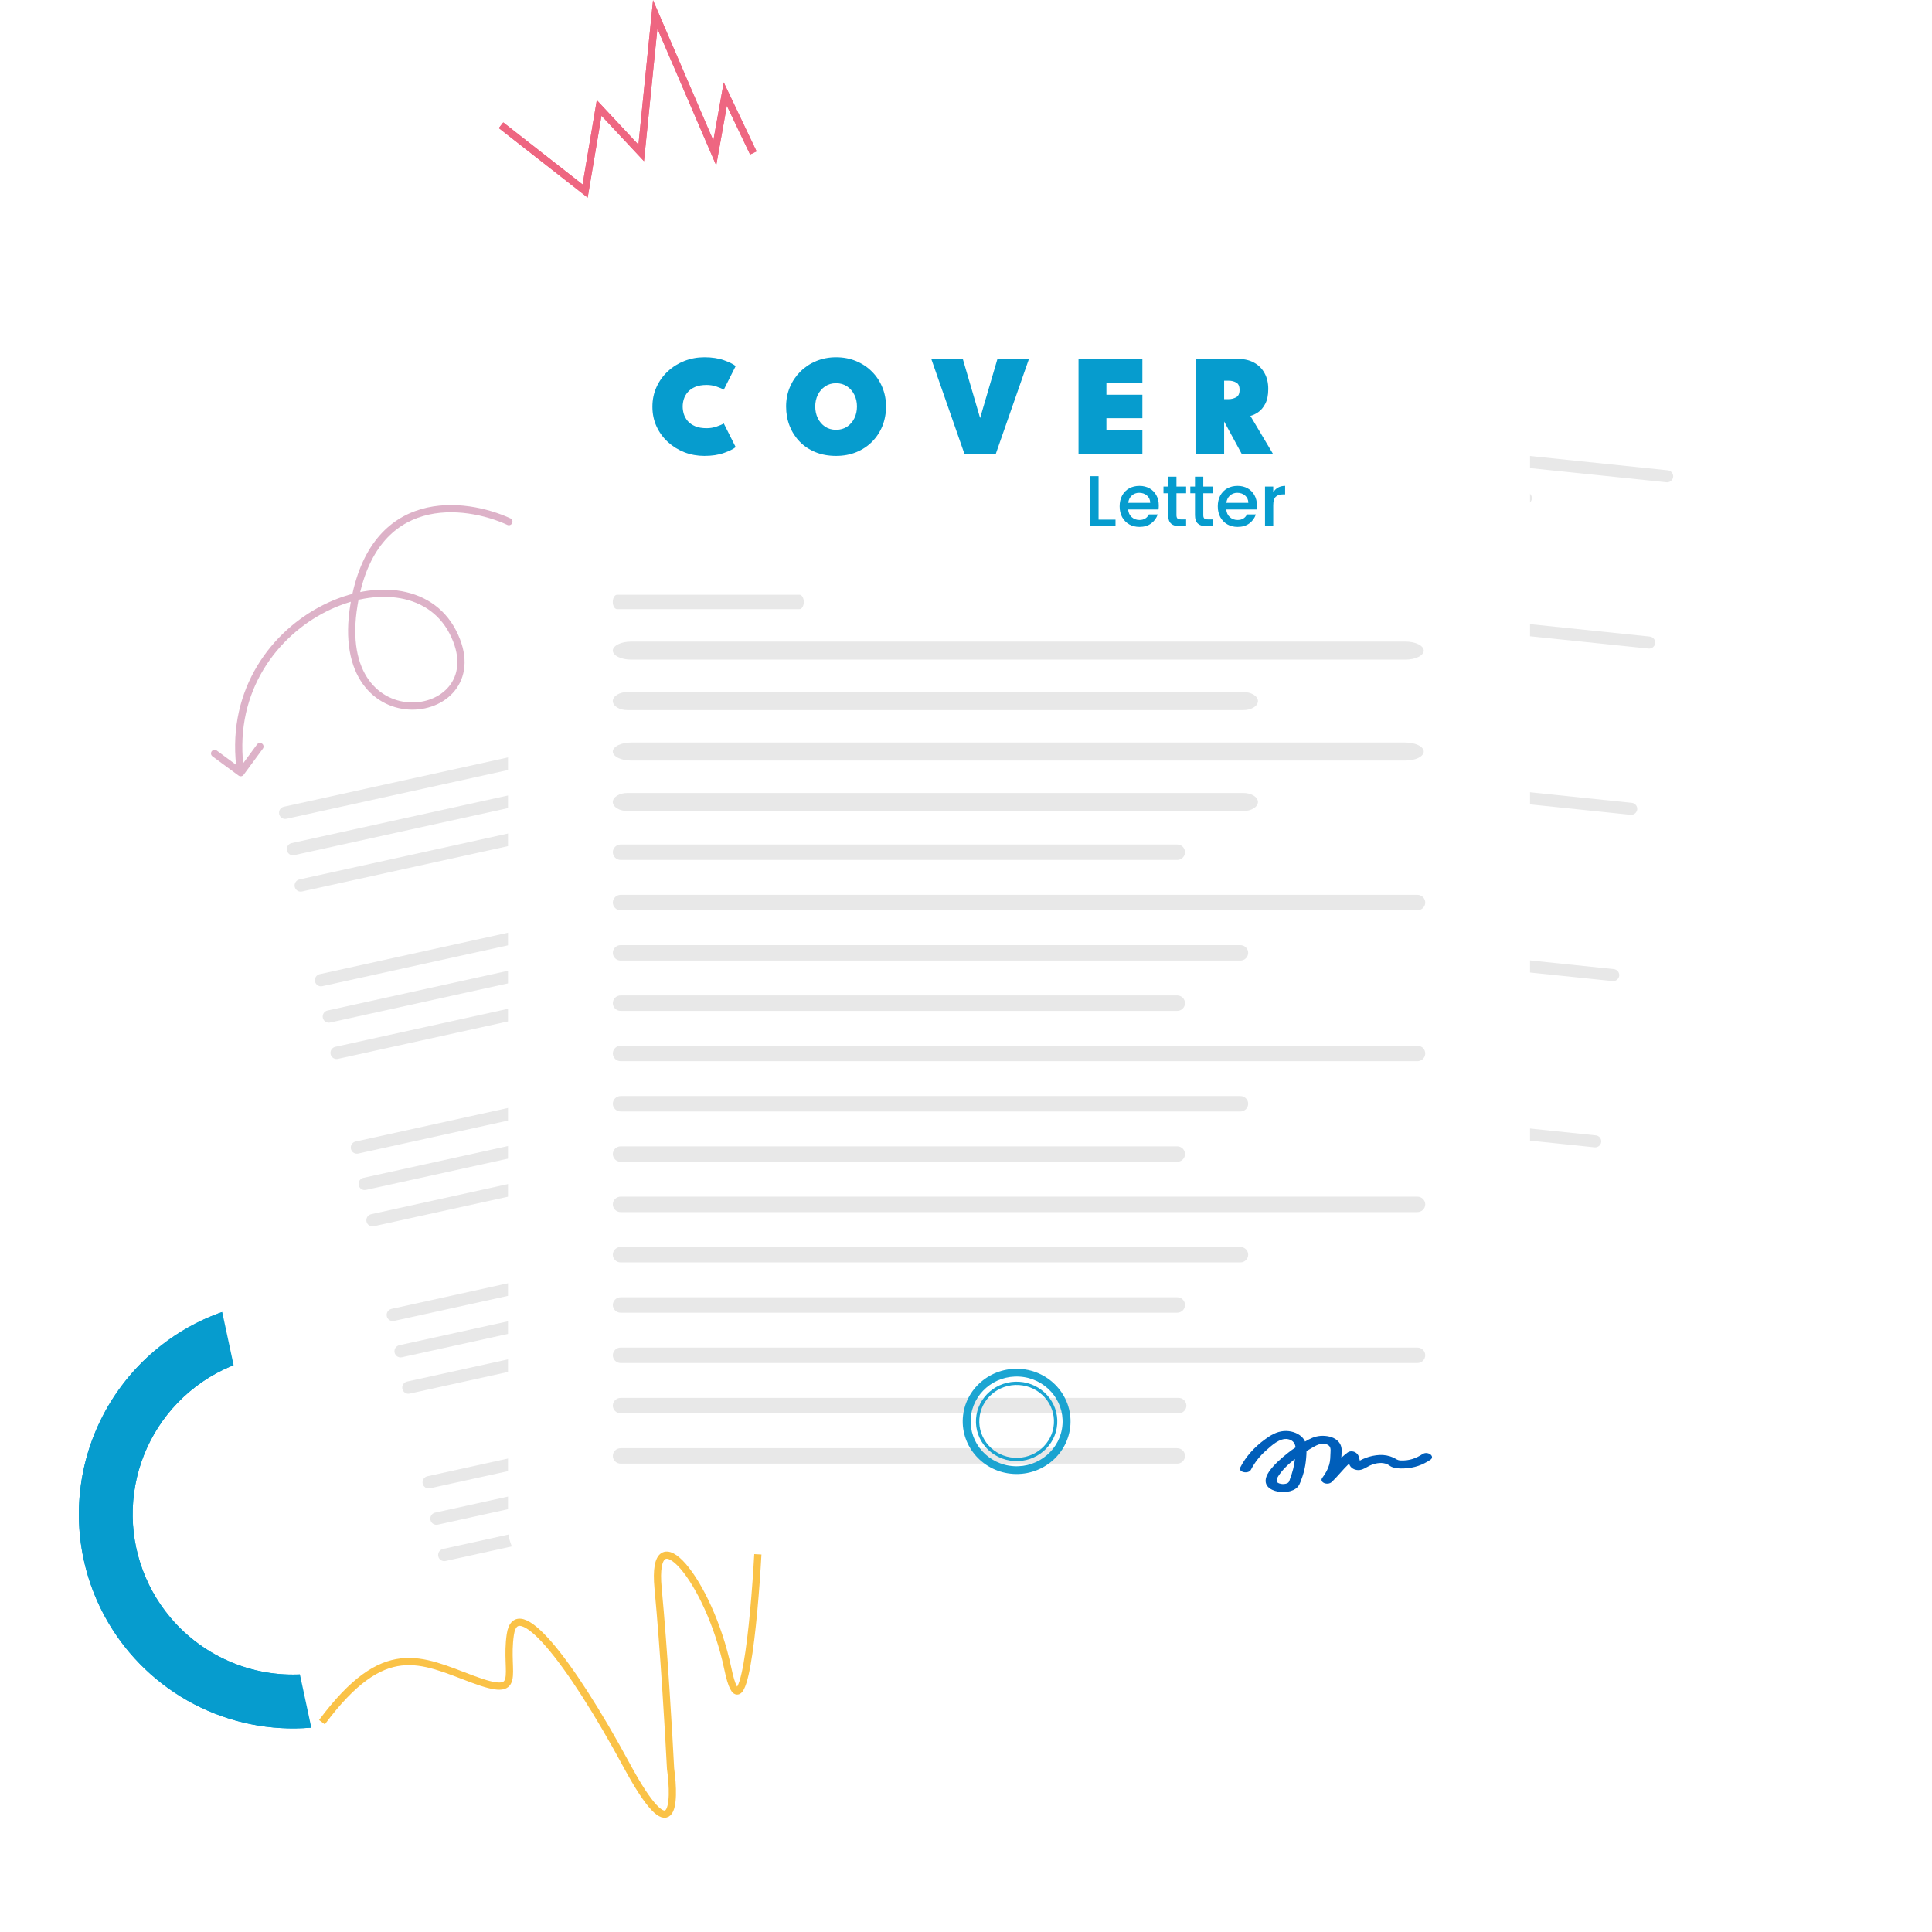 <svg width="536" height="536" viewBox="0 0 536 536" fill="none" xmlns="http://www.w3.org/2000/svg">
<path d="M96.561 477.526L85.455 464.393C78.313 465.067 71.115 464.002 64.475 461.289C57.835 458.577 51.95 454.297 47.322 448.817C39.701 439.804 35.972 428.134 36.956 416.372C37.939 404.611 43.554 393.722 52.566 386.1C57.255 382.127 62.718 379.172 68.609 377.423L76.361 360.868C64.045 361.879 52.355 366.722 42.932 374.717C30.897 384.895 23.398 399.436 22.085 415.143C20.771 430.849 25.751 446.434 35.928 458.469C43.194 467.06 52.749 473.411 63.483 476.785C74.216 480.158 85.687 480.416 96.561 477.526Z" fill="#069CCE"/>
<g filter="url(#filter0_d_0_1)">
<path d="M515.918 69.139L479.982 401.326C479.188 408.665 472.285 413.96 464.56 413.158L210.948 386.834C203.219 386.032 197.601 379.438 198.395 372.1L234.33 39.912C235.124 32.573 242.029 27.278 249.753 28.08L503.365 54.404C511.093 55.206 516.715 61.8 515.918 69.139Z" fill="white"/>
<path d="M263.788 202.48L452.341 222.051C452.786 222.099 453.232 221.971 453.583 221.693C453.933 221.415 454.161 221.011 454.215 220.567C454.236 220.346 454.213 220.124 454.148 219.913C454.083 219.701 453.977 219.504 453.836 219.334C453.694 219.164 453.521 219.023 453.325 218.919C453.129 218.816 452.915 218.752 452.695 218.731L264.141 199.161C263.695 199.109 263.247 199.236 262.894 199.514C262.542 199.791 262.313 200.196 262.258 200.642C262.237 200.863 262.26 201.086 262.325 201.299C262.391 201.511 262.498 201.708 262.64 201.879C262.782 202.05 262.957 202.191 263.154 202.294C263.351 202.397 263.567 202.46 263.788 202.48Z" fill="#E8E8E8"/>
<path d="M262.705 212.494L413.127 228.107C413.572 228.156 414.018 228.028 414.369 227.75C414.72 227.473 414.947 227.068 415.001 226.624C415.023 226.404 415 226.181 414.935 225.97C414.871 225.758 414.765 225.561 414.623 225.39C414.482 225.22 414.309 225.078 414.113 224.975C413.917 224.872 413.703 224.808 413.482 224.787L263.061 209.174C262.614 209.123 262.165 209.25 261.812 209.528C261.459 209.806 261.23 210.212 261.175 210.658C261.155 210.879 261.178 211.102 261.244 211.314C261.309 211.526 261.416 211.723 261.559 211.893C261.701 212.064 261.875 212.205 262.072 212.308C262.268 212.411 262.483 212.474 262.705 212.494Z" fill="#E8E8E8"/>
<path d="M261.619 222.507L398.445 236.709C398.89 236.759 399.336 236.631 399.687 236.353C400.037 236.076 400.265 235.671 400.319 235.227C400.34 235.007 400.318 234.784 400.253 234.572C400.188 234.361 400.082 234.164 399.941 233.993C399.799 233.823 399.626 233.682 399.43 233.578C399.234 233.475 399.02 233.411 398.8 233.39L261.973 219.189C261.527 219.138 261.078 219.265 260.725 219.543C260.373 219.821 260.144 220.227 260.089 220.673C260.069 220.894 260.092 221.117 260.157 221.329C260.223 221.541 260.33 221.737 260.472 221.908C260.614 222.078 260.789 222.219 260.986 222.322C261.182 222.425 261.398 222.487 261.619 222.507Z" fill="#E8E8E8"/>
<path d="M447.71 264.86L259.157 245.289C258.711 245.238 258.263 245.365 257.91 245.642C257.557 245.92 257.328 246.325 257.273 246.771C257.252 246.991 257.275 247.214 257.34 247.426C257.406 247.638 257.512 247.835 257.654 248.006C257.796 248.176 257.97 248.317 258.166 248.421C258.362 248.524 258.577 248.587 258.798 248.607L447.351 268.18C447.796 268.228 448.242 268.099 448.593 267.821C448.944 267.543 449.171 267.138 449.225 266.694C449.246 266.474 449.224 266.253 449.159 266.041C449.094 265.83 448.989 265.634 448.848 265.464C448.707 265.293 448.534 265.152 448.339 265.049C448.144 264.945 447.93 264.881 447.71 264.86Z" fill="#E8E8E8"/>
<path d="M257.714 258.626L408.137 274.239C408.581 274.288 409.027 274.16 409.377 273.883C409.728 273.606 409.955 273.202 410.01 272.758C410.031 272.538 410.009 272.315 409.944 272.103C409.879 271.892 409.773 271.695 409.631 271.524C409.49 271.353 409.317 271.212 409.121 271.108C408.925 271.005 408.71 270.941 408.49 270.92L258.068 255.307C257.622 255.256 257.174 255.384 256.821 255.662C256.468 255.939 256.239 256.345 256.183 256.791C256.162 257.012 256.186 257.235 256.252 257.447C256.317 257.659 256.425 257.856 256.567 258.026C256.709 258.197 256.884 258.338 257.08 258.441C257.277 258.544 257.493 258.607 257.714 258.626Z" fill="#E8E8E8"/>
<path d="M256.63 268.636L393.457 282.837C393.901 282.886 394.347 282.759 394.698 282.481C395.049 282.204 395.276 281.8 395.331 281.356C395.352 281.136 395.33 280.913 395.265 280.702C395.2 280.49 395.094 280.293 394.953 280.122C394.812 279.952 394.638 279.81 394.442 279.707C394.246 279.603 394.032 279.54 393.811 279.519L256.985 265.317C256.539 265.266 256.09 265.393 255.738 265.671C255.385 265.949 255.156 266.355 255.101 266.801C255.08 267.022 255.103 267.245 255.169 267.457C255.235 267.669 255.342 267.866 255.484 268.036C255.626 268.207 255.801 268.348 255.997 268.451C256.194 268.553 256.409 268.617 256.63 268.636Z" fill="#E8E8E8"/>
<path d="M442.72 310.987L254.165 291.416C253.719 291.365 253.271 291.492 252.918 291.769C252.565 292.047 252.336 292.452 252.281 292.897C252.26 293.118 252.283 293.341 252.348 293.553C252.413 293.765 252.52 293.962 252.662 294.133C252.803 294.304 252.977 294.445 253.174 294.549C253.37 294.652 253.585 294.716 253.806 294.736L442.359 314.307C442.804 314.355 443.25 314.226 443.601 313.949C443.951 313.671 444.178 313.267 444.233 312.823C444.275 312.379 444.14 311.936 443.856 311.592C443.572 311.248 443.163 311.031 442.72 310.987Z" fill="#E8E8E8"/>
<path d="M403.506 317.044L253.088 301.431C252.641 301.38 252.193 301.507 251.84 301.785C251.486 302.063 251.257 302.469 251.203 302.915C251.182 303.136 251.205 303.358 251.271 303.57C251.336 303.782 251.443 303.978 251.584 304.149C251.726 304.319 251.9 304.46 252.096 304.563C252.292 304.667 252.507 304.73 252.728 304.75L403.15 320.364C403.595 320.412 404.041 320.284 404.392 320.007C404.742 319.729 404.97 319.325 405.024 318.881C405.045 318.661 405.023 318.439 404.958 318.227C404.893 318.015 404.788 317.819 404.647 317.648C404.506 317.477 404.332 317.336 404.137 317.233C403.941 317.129 403.727 317.065 403.506 317.044Z" fill="#E8E8E8"/>
<path d="M388.827 325.647L252.001 311.446C251.554 311.394 251.106 311.522 250.753 311.8C250.4 312.078 250.171 312.484 250.117 312.93C250.096 313.15 250.119 313.373 250.184 313.584C250.25 313.796 250.356 313.993 250.498 314.163C250.64 314.334 250.814 314.474 251.01 314.577C251.206 314.68 251.421 314.744 251.642 314.764L388.468 328.966C388.913 329.015 389.359 328.887 389.71 328.61C390.06 328.332 390.288 327.928 390.342 327.484C390.363 327.264 390.341 327.042 390.276 326.83C390.212 326.619 390.106 326.422 389.965 326.252C389.824 326.081 389.652 325.94 389.456 325.836C389.261 325.732 389.047 325.668 388.827 325.647Z" fill="#E8E8E8"/>
<path d="M273.765 110.223L462.318 129.794C462.763 129.842 463.209 129.714 463.56 129.436C463.91 129.158 464.138 128.754 464.192 128.31C464.213 128.089 464.19 127.867 464.125 127.656C464.06 127.444 463.954 127.248 463.812 127.077C463.671 126.907 463.498 126.766 463.302 126.662C463.106 126.559 462.892 126.495 462.671 126.474L274.13 106.904C273.684 106.853 273.236 106.98 272.883 107.257C272.531 107.534 272.301 107.94 272.246 108.385C272.225 108.605 272.247 108.827 272.312 109.039C272.377 109.251 272.483 109.448 272.624 109.618C272.766 109.789 272.939 109.93 273.135 110.034C273.33 110.138 273.545 110.202 273.765 110.223Z" fill="#E8E8E8"/>
<path d="M272.689 120.238L423.112 135.851C423.556 135.9 424.003 135.772 424.353 135.494C424.704 135.217 424.931 134.812 424.986 134.368C425.007 134.148 424.985 133.925 424.92 133.714C424.855 133.502 424.749 133.305 424.608 133.134C424.467 132.964 424.293 132.823 424.097 132.719C423.901 132.616 423.687 132.552 423.466 132.531L273.044 116.918C272.597 116.867 272.149 116.994 271.796 117.272C271.443 117.55 271.214 117.956 271.16 118.402C271.139 118.623 271.162 118.846 271.228 119.058C271.294 119.27 271.401 119.467 271.543 119.638C271.685 119.808 271.859 119.949 272.056 120.052C272.253 120.155 272.468 120.218 272.689 120.238Z" fill="#E8E8E8"/>
<path d="M271.599 130.258L408.425 144.46C408.87 144.51 409.316 144.382 409.667 144.104C410.018 143.826 410.245 143.422 410.299 142.978C410.32 142.758 410.298 142.535 410.233 142.324C410.168 142.112 410.062 141.915 409.921 141.745C409.779 141.574 409.606 141.433 409.41 141.329C409.215 141.226 409 141.162 408.78 141.141L271.954 126.94C271.507 126.889 271.059 127.016 270.706 127.294C270.353 127.572 270.124 127.978 270.07 128.424C270.049 128.645 270.072 128.868 270.138 129.08C270.204 129.291 270.311 129.488 270.453 129.659C270.595 129.829 270.769 129.97 270.966 130.073C271.163 130.176 271.378 130.238 271.599 130.258Z" fill="#E8E8E8"/>
<path d="M457.687 172.603L269.134 153.033C268.688 152.981 268.24 153.108 267.887 153.386C267.534 153.663 267.305 154.068 267.25 154.514C267.229 154.734 267.252 154.957 267.317 155.169C267.382 155.381 267.489 155.578 267.63 155.749C267.772 155.919 267.946 156.061 268.143 156.164C268.339 156.267 268.554 156.331 268.775 156.351L457.329 175.929C457.774 175.977 458.22 175.848 458.571 175.57C458.922 175.292 459.149 174.887 459.203 174.443C459.225 174.223 459.203 174 459.138 173.788C459.074 173.577 458.968 173.38 458.827 173.209C458.686 173.038 458.513 172.896 458.317 172.792C458.122 172.689 457.907 172.624 457.687 172.603Z" fill="#E8E8E8"/>
<path d="M267.693 166.365L418.116 181.979C418.56 182.029 419.006 181.901 419.357 181.624C419.708 181.347 419.935 180.942 419.989 180.498C420.011 180.278 419.988 180.055 419.924 179.843C419.859 179.632 419.753 179.435 419.612 179.264C419.471 179.093 419.297 178.952 419.101 178.848C418.905 178.745 418.691 178.681 418.47 178.66L268.047 163.047C267.601 162.996 267.153 163.124 266.8 163.402C266.447 163.68 266.219 164.085 266.163 164.531C266.143 164.752 266.166 164.974 266.232 165.186C266.298 165.398 266.405 165.595 266.547 165.765C266.689 165.936 266.864 166.076 267.06 166.179C267.257 166.282 267.472 166.345 267.693 166.365Z" fill="#E8E8E8"/>
<path d="M266.611 176.379L403.437 190.58C403.882 190.63 404.328 190.502 404.678 190.224C405.029 189.947 405.256 189.543 405.311 189.099C405.332 188.879 405.31 188.656 405.245 188.445C405.18 188.233 405.074 188.036 404.933 187.865C404.792 187.695 404.619 187.554 404.423 187.45C404.227 187.347 404.012 187.283 403.792 187.262L266.966 173.06C266.519 173.009 266.071 173.136 265.718 173.414C265.365 173.692 265.137 174.098 265.082 174.544C265.061 174.765 265.084 174.988 265.15 175.2C265.215 175.412 265.322 175.609 265.464 175.779C265.607 175.95 265.781 176.091 265.978 176.194C266.175 176.297 266.39 176.36 266.611 176.379Z" fill="#E8E8E8"/>
<path d="M292.846 107.162L364.538 441.565C366.123 448.953 361.345 456.271 353.872 457.917L108.404 511.944C100.925 513.591 93.581 508.941 91.998 501.554L20.304 167.156C18.718 159.769 23.496 152.45 30.977 150.805L276.445 96.778C283.92 95.125 291.262 99.776 292.846 107.162Z" fill="white"/>
<path d="M99.369 316.035L281.868 275.864C282.307 275.762 282.688 275.492 282.929 275.112C283.17 274.731 283.251 274.271 283.154 273.831C283.109 273.614 283.021 273.407 282.896 273.223C282.771 273.04 282.611 272.883 282.425 272.761C282.239 272.64 282.031 272.556 281.812 272.515C281.594 272.474 281.369 272.477 281.152 272.523L98.653 312.694C98.212 312.794 97.828 313.063 97.585 313.444C97.342 313.825 97.26 314.286 97.355 314.727C97.401 314.946 97.489 315.153 97.615 315.338C97.741 315.522 97.902 315.68 98.089 315.801C98.276 315.923 98.486 316.006 98.706 316.047C98.925 316.087 99.151 316.083 99.369 316.035Z" fill="#E8E8E8"/>
<path d="M101.529 326.117L247.12 294.067C247.56 293.967 247.941 293.697 248.183 293.316C248.424 292.936 248.505 292.476 248.408 292.036C248.363 291.818 248.275 291.611 248.15 291.427C248.025 291.244 247.865 291.086 247.678 290.965C247.492 290.843 247.284 290.759 247.065 290.718C246.846 290.677 246.622 290.68 246.404 290.726L100.813 322.774C100.372 322.873 99.988 323.143 99.745 323.525C99.502 323.906 99.42 324.368 99.516 324.809C99.561 325.028 99.649 325.235 99.775 325.42C99.901 325.604 100.062 325.762 100.249 325.883C100.437 326.005 100.646 326.088 100.866 326.129C101.085 326.169 101.311 326.165 101.529 326.117Z" fill="#E8E8E8"/>
<path d="M103.689 336.198L236.122 307.047C236.561 306.946 236.942 306.676 237.183 306.295C237.424 305.915 237.504 305.455 237.408 305.015C237.363 304.798 237.276 304.591 237.151 304.407C237.026 304.223 236.866 304.066 236.68 303.944C236.493 303.822 236.285 303.739 236.066 303.698C235.848 303.657 235.623 303.66 235.406 303.706L102.973 332.857C102.532 332.957 102.148 333.226 101.905 333.607C101.662 333.988 101.58 334.45 101.676 334.891C101.721 335.11 101.809 335.317 101.935 335.502C102.061 335.686 102.223 335.843 102.41 335.965C102.597 336.086 102.807 336.169 103.026 336.209C103.246 336.25 103.471 336.246 103.689 336.198Z" fill="#E8E8E8"/>
<path d="M291.105 318.959L108.606 359.131C108.165 359.23 107.781 359.499 107.538 359.88C107.295 360.261 107.213 360.722 107.309 361.164C107.354 361.382 107.442 361.589 107.567 361.772C107.693 361.956 107.854 362.114 108.04 362.235C108.227 362.357 108.436 362.44 108.655 362.481C108.874 362.522 109.099 362.518 109.316 362.472L291.821 322.306C292.26 322.205 292.642 321.934 292.882 321.554C293.123 321.173 293.204 320.713 293.107 320.273C293.063 320.055 292.976 319.848 292.851 319.664C292.726 319.48 292.566 319.322 292.38 319.2C292.194 319.078 291.985 318.993 291.766 318.952C291.548 318.911 291.323 318.913 291.105 318.959Z" fill="#E8E8E8"/>
<path d="M111.485 372.553L257.078 340.504C257.517 340.404 257.898 340.134 258.139 339.753C258.38 339.373 258.461 338.913 258.365 338.473C258.32 338.255 258.232 338.049 258.107 337.865C257.982 337.681 257.822 337.524 257.635 337.402C257.449 337.281 257.241 337.197 257.022 337.156C256.804 337.115 256.579 337.117 256.361 337.163L110.77 369.211C110.329 369.31 109.945 369.58 109.702 369.962C109.459 370.343 109.377 370.805 109.473 371.247C109.518 371.465 109.606 371.672 109.732 371.856C109.858 372.04 110.019 372.198 110.207 372.319C110.394 372.441 110.603 372.524 110.822 372.564C111.042 372.604 111.267 372.601 111.485 372.553Z" fill="#E8E8E8"/>
<path d="M113.646 382.634L246.078 353.483C246.517 353.381 246.898 353.111 247.139 352.731C247.38 352.351 247.461 351.891 247.365 351.451C247.32 351.233 247.233 351.026 247.108 350.842C246.983 350.659 246.822 350.501 246.636 350.379C246.45 350.258 246.241 350.174 246.023 350.133C245.804 350.092 245.579 350.095 245.361 350.142L112.93 379.293C112.489 379.393 112.105 379.662 111.862 380.043C111.619 380.424 111.537 380.886 111.633 381.327C111.678 381.546 111.766 381.753 111.892 381.937C112.018 382.122 112.18 382.279 112.367 382.4C112.554 382.522 112.764 382.605 112.983 382.645C113.203 382.685 113.428 382.682 113.646 382.634Z" fill="#E8E8E8"/>
<path d="M301.062 365.395L118.563 405.566C118.122 405.666 117.738 405.935 117.495 406.316C117.252 406.696 117.17 407.158 117.266 407.599C117.311 407.817 117.399 408.024 117.524 408.208C117.65 408.392 117.811 408.549 117.997 408.671C118.184 408.792 118.393 408.876 118.612 408.917C118.831 408.957 119.056 408.954 119.273 408.907L301.773 368.736C302.212 368.634 302.593 368.364 302.833 367.983C303.074 367.603 303.155 367.143 303.058 366.703C303.013 366.486 302.926 366.28 302.801 366.097C302.676 365.914 302.517 365.757 302.331 365.636C302.146 365.514 301.938 365.43 301.721 365.389C301.503 365.348 301.279 365.35 301.062 365.395Z" fill="#E8E8E8"/>
<path d="M266.316 383.6L120.723 415.647C120.282 415.747 119.898 416.017 119.655 416.398C119.412 416.779 119.33 417.241 119.426 417.683C119.471 417.901 119.559 418.108 119.685 418.291C119.81 418.475 119.971 418.632 120.158 418.754C120.344 418.875 120.553 418.958 120.772 418.999C120.991 419.039 121.216 419.036 121.434 418.99L267.026 386.941C267.465 386.84 267.846 386.57 268.087 386.189C268.328 385.809 268.41 385.349 268.313 384.909C268.268 384.692 268.181 384.486 268.056 384.303C267.931 384.12 267.771 383.963 267.586 383.841C267.4 383.719 267.193 383.636 266.975 383.594C266.757 383.553 266.533 383.555 266.316 383.6Z" fill="#E8E8E8"/>
<path d="M255.318 396.578L122.887 425.729C122.446 425.829 122.062 426.098 121.819 426.479C121.576 426.86 121.494 427.322 121.59 427.763C121.635 427.981 121.723 428.188 121.849 428.372C121.975 428.556 122.135 428.713 122.322 428.834C122.508 428.956 122.717 429.039 122.936 429.08C123.155 429.12 123.38 429.117 123.598 429.07L256.029 399.919C256.468 399.818 256.849 399.548 257.09 399.167C257.331 398.787 257.412 398.327 257.316 397.887C257.271 397.67 257.184 397.464 257.059 397.28C256.934 397.097 256.775 396.94 256.589 396.818C256.404 396.697 256.196 396.613 255.978 396.571C255.76 396.53 255.536 396.532 255.318 396.578Z" fill="#E8E8E8"/>
<path d="M79.459 223.164L261.956 182.988C262.396 182.887 262.777 182.617 263.018 182.236C263.259 181.855 263.339 181.395 263.242 180.955C263.197 180.738 263.11 180.531 262.985 180.347C262.86 180.164 262.699 180.007 262.513 179.885C262.327 179.763 262.119 179.68 261.9 179.639C261.682 179.598 261.458 179.601 261.24 179.647L78.742 219.819C78.302 219.918 77.918 220.188 77.675 220.568C77.432 220.949 77.35 221.41 77.445 221.852C77.49 222.07 77.578 222.278 77.704 222.463C77.83 222.647 77.991 222.805 78.178 222.927C78.365 223.049 78.575 223.133 78.795 223.174C79.014 223.214 79.24 223.211 79.459 223.164Z" fill="#E8E8E8"/>
<path d="M81.619 233.247L227.212 201.198C227.651 201.097 228.032 200.827 228.273 200.447C228.514 200.066 228.594 199.606 228.497 199.166C228.453 198.949 228.365 198.742 228.24 198.558C228.115 198.375 227.955 198.217 227.769 198.096C227.583 197.974 227.374 197.89 227.156 197.849C226.937 197.808 226.713 197.811 226.495 197.857L80.903 229.904C80.462 230.004 80.078 230.274 79.835 230.655C79.592 231.036 79.51 231.498 79.605 231.94C79.651 232.158 79.739 232.366 79.865 232.55C79.991 232.734 80.152 232.891 80.34 233.013C80.527 233.135 80.736 233.218 80.956 233.258C81.175 233.298 81.401 233.294 81.619 233.247Z" fill="#E8E8E8"/>
<path d="M83.779 243.327L216.211 214.176C216.65 214.075 217.031 213.805 217.272 213.424C217.513 213.044 217.594 212.584 217.498 212.144C217.453 211.926 217.366 211.72 217.24 211.536C217.115 211.352 216.955 211.195 216.769 211.073C216.583 210.951 216.374 210.868 216.155 210.827C215.937 210.786 215.712 210.788 215.495 210.835L83.063 239.986C82.622 240.085 82.238 240.355 81.995 240.736C81.752 241.117 81.67 241.579 81.766 242.02C81.811 242.239 81.9 242.446 82.025 242.63C82.151 242.815 82.313 242.972 82.5 243.094C82.687 243.215 82.897 243.298 83.116 243.338C83.336 243.378 83.561 243.375 83.779 243.327Z" fill="#E8E8E8"/>
<path d="M271.193 226.087L88.696 266.262C88.255 266.361 87.871 266.63 87.628 267.011C87.385 267.392 87.302 267.853 87.398 268.295C87.444 268.513 87.531 268.72 87.657 268.903C87.783 269.087 87.943 269.245 88.13 269.366C88.317 269.488 88.525 269.571 88.744 269.612C88.963 269.653 89.188 269.649 89.406 269.603L271.906 229.431C272.344 229.33 272.726 229.059 272.966 228.679C273.207 228.298 273.288 227.838 273.191 227.398C273.146 227.181 273.059 226.975 272.934 226.791C272.81 226.608 272.65 226.45 272.464 226.329C272.279 226.207 272.071 226.123 271.853 226.081C271.635 226.04 271.411 226.042 271.193 226.087Z" fill="#E8E8E8"/>
<path d="M91.576 279.682L237.169 247.633C237.608 247.533 237.989 247.263 238.23 246.882C238.471 246.502 238.551 246.042 238.455 245.602C238.41 245.384 238.322 245.178 238.197 244.994C238.072 244.81 237.912 244.653 237.726 244.531C237.54 244.41 237.331 244.326 237.113 244.285C236.894 244.244 236.67 244.246 236.452 244.292L90.86 276.347C90.419 276.447 90.035 276.717 89.792 277.098C89.549 277.479 89.467 277.941 89.562 278.383C89.609 278.6 89.698 278.807 89.824 278.99C89.95 279.174 90.112 279.33 90.299 279.451C90.486 279.572 90.695 279.655 90.914 279.694C91.133 279.734 91.359 279.73 91.576 279.682Z" fill="#E8E8E8"/>
<path d="M93.736 289.763L226.169 260.611C226.608 260.51 226.989 260.24 227.23 259.86C227.471 259.479 227.551 259.019 227.455 258.58C227.41 258.362 227.323 258.155 227.198 257.971C227.073 257.788 226.912 257.63 226.726 257.509C226.54 257.387 226.332 257.303 226.113 257.262C225.895 257.221 225.67 257.224 225.453 257.27L93.02 286.422C92.579 286.521 92.195 286.791 91.952 287.172C91.709 287.553 91.627 288.014 91.723 288.456C91.768 288.674 91.856 288.882 91.982 289.066C92.108 289.25 92.269 289.408 92.457 289.529C92.644 289.651 92.853 289.734 93.073 289.774C93.293 289.814 93.518 289.81 93.736 289.763Z" fill="#E8E8E8"/>
<g filter="url(#filter1_d_0_1)">
<path d="M424.482 84.891V419.867C424.482 427.268 418.178 433.266 410.396 433.266H155.024C147.241 433.266 140.938 427.272 140.938 419.867V84.891C140.938 77.491 147.242 71.492 155.024 71.492H410.396C418.178 71.496 424.482 77.491 424.482 84.891Z" fill="white"/>
</g>
<path d="M284.283 165.377C283.915 165.03 283.429 164.838 282.923 164.838C282.418 164.838 281.931 165.03 281.563 165.377C281.385 165.549 281.243 165.755 281.147 165.984C281.05 166.212 281 166.457 281 166.705C281 166.953 281.05 167.198 281.147 167.426C281.243 167.654 281.385 167.861 281.563 168.033L284.814 171.203C285.178 171.558 285.667 171.755 286.176 171.753C286.684 171.755 287.173 171.558 287.538 171.203L292.953 165.917C293.133 165.745 293.275 165.538 293.373 165.31C293.471 165.081 293.521 164.836 293.521 164.587C293.521 164.339 293.47 164.093 293.373 163.865C293.275 163.637 293.132 163.431 292.953 163.259C292.583 162.917 292.097 162.727 291.592 162.727C291.088 162.727 290.602 162.917 290.232 163.259L286.176 167.219L284.283 165.377Z" fill="#214289"/>
<path d="M294.93 169.831C294.823 169.83 294.717 169.85 294.618 169.89C294.518 169.93 294.428 169.989 294.351 170.064C294.274 170.139 294.213 170.228 294.171 170.327C294.129 170.425 294.107 170.531 294.106 170.638V175.522H278.264V160.063H287.157C287.373 160.066 287.581 159.982 287.736 159.831C287.891 159.68 287.979 159.474 287.981 159.258C287.98 159.151 287.958 159.045 287.916 158.947C287.874 158.848 287.813 158.759 287.736 158.684C287.66 158.609 287.569 158.55 287.47 158.51C287.37 158.47 287.264 158.45 287.157 158.451H277.766C277.464 158.449 277.173 158.566 276.957 158.777C276.741 158.988 276.617 159.276 276.613 159.578V176.002C276.617 176.304 276.741 176.592 276.957 176.803C277.173 177.014 277.464 177.131 277.766 177.129H294.599C294.901 177.132 295.192 177.015 295.408 176.804C295.625 176.592 295.748 176.304 295.752 176.002V170.633C295.748 170.418 295.659 170.213 295.506 170.064C295.352 169.914 295.145 169.83 294.93 169.831Z" fill="#E8E8E8"/>
<path d="M284.174 188.832C283.81 188.491 283.33 188.301 282.831 188.301C282.332 188.301 281.851 188.491 281.487 188.832C281.312 189.002 281.173 189.206 281.078 189.431C280.983 189.656 280.934 189.898 280.934 190.143C280.934 190.387 280.983 190.629 281.078 190.854C281.173 191.079 281.312 191.283 281.487 191.454L284.696 194.584C285.056 194.935 285.538 195.13 286.041 195.128C286.543 195.13 287.026 194.935 287.385 194.584L292.73 189.368C292.907 189.198 293.048 188.994 293.144 188.769C293.241 188.543 293.29 188.3 293.291 188.055C293.29 187.81 293.241 187.567 293.144 187.342C293.048 187.116 292.907 186.912 292.73 186.743C292.364 186.406 291.885 186.219 291.387 186.219C290.89 186.219 290.411 186.406 290.045 186.743L286.041 190.651L284.174 188.832Z" fill="#214289"/>
<path d="M294.93 192.834C294.714 192.832 294.506 192.915 294.351 193.066C294.197 193.217 294.109 193.423 294.106 193.639V198.523H278.264V183.064H287.157C287.264 183.066 287.37 183.046 287.47 183.006C287.569 182.966 287.66 182.907 287.736 182.833C287.813 182.758 287.874 182.669 287.916 182.57C287.958 182.472 287.98 182.366 287.981 182.259C287.98 182.152 287.958 182.046 287.916 181.948C287.874 181.849 287.813 181.76 287.736 181.685C287.66 181.61 287.569 181.551 287.47 181.511C287.37 181.471 287.264 181.451 287.157 181.452H277.766C277.464 181.45 277.173 181.567 276.957 181.779C276.741 181.99 276.617 182.278 276.613 182.58V199.004C276.617 199.306 276.741 199.595 276.957 199.806C277.173 200.017 277.464 200.134 277.766 200.131H294.599C294.901 200.134 295.192 200.017 295.408 199.806C295.625 199.595 295.748 199.307 295.752 199.004V193.635C295.748 193.42 295.659 193.216 295.506 193.066C295.352 192.916 295.145 192.833 294.93 192.834Z" fill="#E8E8E8"/>
<path d="M284.174 211.833C283.81 211.492 283.33 211.302 282.831 211.302C282.332 211.302 281.851 211.492 281.487 211.833C281.312 212.004 281.173 212.207 281.078 212.433C280.983 212.658 280.934 212.9 280.934 213.144C280.934 213.389 280.983 213.631 281.078 213.856C281.173 214.081 281.312 214.285 281.487 214.455L284.696 217.586C285.056 217.936 285.538 218.131 286.041 218.129C286.543 218.131 287.026 217.936 287.385 217.586L292.73 212.369C292.907 212.199 293.048 211.996 293.145 211.77C293.241 211.545 293.291 211.302 293.291 211.057C293.29 210.812 293.241 210.569 293.144 210.344C293.048 210.118 292.907 209.915 292.73 209.746C292.364 209.409 291.885 209.222 291.387 209.222C290.89 209.222 290.411 209.409 290.045 209.746L286.041 213.656L284.174 211.833Z" fill="#214289"/>
<path d="M294.93 215.836C294.714 215.834 294.506 215.917 294.351 216.068C294.197 216.219 294.109 216.426 294.106 216.642V221.526H278.264V206.067H287.157C287.373 206.069 287.581 205.986 287.736 205.835C287.891 205.684 287.979 205.477 287.981 205.261C287.979 205.045 287.891 204.838 287.736 204.687C287.582 204.535 287.374 204.451 287.157 204.453H277.766C277.464 204.451 277.173 204.568 276.957 204.78C276.741 204.991 276.617 205.279 276.613 205.581V222.005C276.617 222.308 276.741 222.596 276.957 222.807C277.173 223.019 277.464 223.136 277.766 223.133H294.599C294.901 223.137 295.193 223.02 295.409 222.808C295.625 222.596 295.749 222.308 295.752 222.005V216.636C295.747 216.421 295.659 216.217 295.505 216.068C295.351 215.918 295.145 215.835 294.93 215.836Z" fill="#E8E8E8"/>
<path d="M172.207 248.541H393.223C393.797 248.546 394.35 248.323 394.76 247.921C395.171 247.52 395.404 246.972 395.411 246.397C395.408 246.113 395.349 245.832 395.238 245.571C395.126 245.31 394.964 245.073 394.761 244.874C394.558 244.675 394.317 244.519 394.053 244.413C393.789 244.307 393.507 244.255 393.223 244.258H172.207C171.632 244.251 171.078 244.473 170.667 244.874C170.255 245.275 170.02 245.823 170.012 246.397C170.019 246.972 170.255 247.521 170.666 247.923C171.078 248.325 171.632 248.547 172.207 248.541Z" fill="#E8E8E8"/>
<path d="M172.207 262.491H344.098C344.382 262.495 344.664 262.442 344.929 262.336C345.193 262.231 345.433 262.074 345.637 261.875C345.84 261.677 346.002 261.44 346.114 261.178C346.225 260.917 346.284 260.636 346.287 260.352C346.285 260.067 346.226 259.786 346.115 259.524C346.003 259.262 345.841 259.025 345.638 258.826C345.434 258.627 345.193 258.47 344.929 258.364C344.665 258.258 344.382 258.206 344.098 258.209H172.207C171.632 258.203 171.078 258.425 170.666 258.827C170.255 259.228 170.019 259.777 170.012 260.352C170.02 260.926 170.255 261.474 170.667 261.875C171.078 262.276 171.632 262.498 172.207 262.491Z" fill="#E8E8E8"/>
<path d="M172.207 276.448H326.579C326.863 276.451 327.146 276.399 327.41 276.293C327.673 276.187 327.914 276.031 328.117 275.832C328.32 275.633 328.482 275.396 328.594 275.135C328.705 274.874 328.764 274.593 328.767 274.309C328.765 274.024 328.706 273.743 328.595 273.481C328.483 273.22 328.321 272.982 328.118 272.783C327.915 272.584 327.674 272.427 327.41 272.321C327.146 272.216 326.864 272.163 326.579 272.166H172.207C171.632 272.16 171.078 272.382 170.666 272.784C170.255 273.185 170.019 273.734 170.012 274.309C170.02 274.883 170.255 275.431 170.667 275.832C171.078 276.233 171.632 276.455 172.207 276.448Z" fill="#E8E8E8"/>
<path d="M172.207 234.577H326.579C326.863 234.58 327.146 234.528 327.41 234.422C327.673 234.316 327.914 234.16 328.117 233.961C328.32 233.762 328.482 233.525 328.594 233.264C328.705 233.002 328.764 232.722 328.767 232.437C328.765 232.153 328.706 231.872 328.595 231.61C328.483 231.348 328.321 231.111 328.118 230.912C327.915 230.713 327.674 230.556 327.41 230.45C327.146 230.344 326.864 230.292 326.579 230.295H172.207C171.632 230.289 171.078 230.511 170.666 230.913C170.255 231.314 170.019 231.863 170.012 232.437C170.02 233.012 170.255 233.56 170.667 233.961C171.078 234.362 171.632 234.583 172.207 234.577Z" fill="#E8E8E8"/>
<path d="M172.207 164.795H263.735C264.019 164.799 264.301 164.746 264.565 164.64C264.829 164.534 265.07 164.378 265.273 164.179C265.476 163.98 265.638 163.743 265.75 163.482C265.861 163.221 265.92 162.94 265.923 162.656C265.916 162.082 265.682 161.533 265.272 161.132C264.862 160.73 264.309 160.507 263.735 160.512H172.207C171.632 160.506 171.078 160.728 170.666 161.13C170.255 161.532 170.019 162.081 170.012 162.656C170.02 163.23 170.255 163.778 170.667 164.179C171.078 164.58 171.632 164.802 172.207 164.795Z" fill="#E8E8E8"/>
<path d="M172.207 178.751H263.735C264.019 178.754 264.301 178.701 264.565 178.596C264.829 178.49 265.07 178.333 265.273 178.135C265.476 177.936 265.638 177.699 265.75 177.438C265.861 177.176 265.92 176.895 265.923 176.611C265.92 176.327 265.862 176.046 265.75 175.784C265.639 175.522 265.477 175.285 265.274 175.086C265.071 174.887 264.83 174.73 264.566 174.624C264.302 174.518 264.019 174.465 263.735 174.469H172.207C171.632 174.463 171.078 174.685 170.666 175.086C170.255 175.488 170.019 176.036 170.012 176.611C170.02 177.186 170.255 177.734 170.667 178.135C171.078 178.536 171.632 178.757 172.207 178.751Z" fill="#E8E8E8"/>
<path d="M172.207 192.707H263.735C264.019 192.71 264.301 192.658 264.565 192.552C264.829 192.446 265.07 192.289 265.273 192.091C265.476 191.892 265.638 191.655 265.75 191.394C265.861 191.132 265.92 190.851 265.923 190.567C265.92 190.283 265.862 190.002 265.75 189.74C265.639 189.478 265.477 189.241 265.274 189.042C265.071 188.843 264.83 188.686 264.566 188.58C264.302 188.474 264.019 188.422 263.735 188.425H172.207C171.632 188.419 171.078 188.641 170.666 189.043C170.255 189.444 170.019 189.992 170.012 190.567C170.02 191.142 170.255 191.69 170.667 192.091C171.078 192.492 171.632 192.713 172.207 192.707Z" fill="#E8E8E8"/>
<path d="M172.207 206.665H263.735C264.019 206.669 264.301 206.616 264.565 206.51C264.829 206.405 265.07 206.248 265.273 206.049C265.476 205.85 265.638 205.614 265.75 205.352C265.861 205.091 265.92 204.81 265.923 204.526C265.916 203.952 265.682 203.404 265.272 203.002C264.862 202.6 264.309 202.377 263.735 202.382H172.207C171.632 202.376 171.078 202.599 170.666 203C170.255 203.402 170.019 203.951 170.012 204.526C170.02 205.1 170.255 205.648 170.667 206.049C171.078 206.45 171.632 206.672 172.207 206.665Z" fill="#E8E8E8"/>
<path d="M172.207 220.621H263.735C264.019 220.624 264.301 220.572 264.565 220.466C264.829 220.36 265.07 220.203 265.273 220.005C265.476 219.806 265.638 219.569 265.75 219.308C265.861 219.046 265.92 218.765 265.923 218.481C265.92 218.197 265.862 217.916 265.75 217.654C265.639 217.392 265.477 217.155 265.274 216.956C265.071 216.757 264.83 216.6 264.566 216.494C264.302 216.388 264.019 216.336 263.735 216.339H172.207C171.632 216.333 171.078 216.555 170.666 216.957C170.255 217.358 170.019 217.906 170.012 218.481C170.02 219.056 170.255 219.604 170.667 220.005C171.078 220.406 171.632 220.627 172.207 220.621Z" fill="#E8E8E8"/>
<path d="M393.223 286.122H172.207C171.632 286.116 171.078 286.337 170.667 286.738C170.255 287.139 170.02 287.687 170.012 288.262C170.019 288.837 170.255 289.385 170.666 289.787C171.078 290.189 171.632 290.411 172.207 290.405H393.223C393.797 290.41 394.35 290.188 394.76 289.786C395.171 289.384 395.404 288.836 395.411 288.262C395.408 287.978 395.349 287.697 395.238 287.435C395.126 287.174 394.964 286.937 394.761 286.738C394.558 286.54 394.317 286.383 394.053 286.277C393.789 286.171 393.507 286.119 393.223 286.122Z" fill="#E8E8E8"/>
<path d="M172.207 304.362H344.098C344.382 304.366 344.664 304.313 344.929 304.208C345.193 304.102 345.433 303.945 345.637 303.746C345.84 303.548 346.002 303.311 346.114 303.049C346.225 302.788 346.284 302.507 346.287 302.223C346.285 301.938 346.226 301.657 346.115 301.395C346.003 301.133 345.841 300.896 345.638 300.697C345.434 300.498 345.193 300.341 344.929 300.235C344.665 300.129 344.382 300.077 344.098 300.08H172.207C171.632 300.074 171.078 300.296 170.666 300.698C170.255 301.099 170.019 301.648 170.012 302.223C170.02 302.797 170.255 303.345 170.667 303.746C171.078 304.147 171.632 304.369 172.207 304.362Z" fill="#E8E8E8"/>
<path d="M172.207 318.318H326.579C326.863 318.321 327.146 318.269 327.41 318.163C327.673 318.057 327.914 317.901 328.117 317.702C328.32 317.503 328.482 317.266 328.594 317.005C328.705 316.744 328.764 316.463 328.767 316.179C328.765 315.894 328.706 315.613 328.595 315.351C328.483 315.09 328.321 314.852 328.118 314.653C327.915 314.454 327.674 314.297 327.41 314.191C327.146 314.086 326.864 314.033 326.579 314.036H172.207C171.632 314.03 171.078 314.252 170.666 314.654C170.255 315.055 170.019 315.604 170.012 316.179C170.02 316.753 170.255 317.301 170.667 317.702C171.078 318.103 171.632 318.325 172.207 318.318Z" fill="#E8E8E8"/>
<path d="M393.223 369.864H172.207C171.632 369.858 171.079 370.079 170.667 370.48C170.256 370.881 170.02 371.428 170.012 372.002C170.019 372.577 170.255 373.126 170.666 373.528C171.078 373.93 171.632 374.152 172.207 374.146H393.223C393.797 374.151 394.35 373.928 394.76 373.526C395.171 373.125 395.404 372.576 395.411 372.002C395.408 371.718 395.349 371.438 395.237 371.176C395.126 370.915 394.964 370.679 394.76 370.48C394.557 370.281 394.317 370.125 394.053 370.019C393.789 369.914 393.507 369.861 393.223 369.864Z" fill="#E8E8E8"/>
<path d="M326.958 383.824H172.207C171.632 383.818 171.078 384.04 170.666 384.442C170.255 384.844 170.019 385.392 170.012 385.967C170.02 386.541 170.255 387.089 170.667 387.49C171.078 387.891 171.632 388.113 172.207 388.106H326.958C327.243 388.11 327.525 388.057 327.789 387.952C328.053 387.846 328.294 387.689 328.497 387.491C328.7 387.292 328.863 387.055 328.974 386.793C329.086 386.532 329.145 386.251 329.148 385.967C329.145 385.682 329.087 385.401 328.975 385.139C328.864 384.877 328.702 384.64 328.498 384.441C328.295 384.242 328.054 384.085 327.79 383.979C327.525 383.873 327.243 383.821 326.958 383.824Z" fill="#E8E8E8"/>
<path d="M326.579 397.777H172.207C171.632 397.77 171.078 397.992 170.666 398.394C170.255 398.796 170.019 399.344 170.012 399.919C170.02 400.493 170.255 401.041 170.667 401.442C171.078 401.843 171.632 402.065 172.207 402.058H326.579C326.863 402.062 327.146 402.009 327.41 401.903C327.673 401.798 327.914 401.641 328.117 401.442C328.32 401.244 328.482 401.007 328.594 400.745C328.705 400.484 328.764 400.203 328.767 399.919C328.765 399.634 328.706 399.353 328.595 399.092C328.483 398.83 328.321 398.593 328.118 398.394C327.915 398.195 327.674 398.038 327.41 397.932C327.146 397.826 326.864 397.773 326.579 397.777Z" fill="#E8E8E8"/>
<path d="M393.223 327.993H172.207C171.632 327.987 171.079 328.208 170.667 328.609C170.256 329.01 170.02 329.557 170.012 330.131C170.019 330.706 170.255 331.255 170.666 331.657C171.078 332.059 171.632 332.281 172.207 332.275H393.223C393.797 332.28 394.35 332.057 394.76 331.655C395.171 331.254 395.404 330.705 395.411 330.131C395.408 329.847 395.349 329.567 395.237 329.305C395.126 329.044 394.964 328.808 394.76 328.609C394.557 328.41 394.317 328.254 394.053 328.148C393.789 328.043 393.507 327.99 393.223 327.993Z" fill="#E8E8E8"/>
<path d="M344.098 341.95H172.207C171.632 341.944 171.078 342.166 170.666 342.568C170.255 342.969 170.019 343.518 170.012 344.093C170.02 344.667 170.255 345.215 170.667 345.616C171.078 346.017 171.632 346.239 172.207 346.232H344.098C344.382 346.236 344.664 346.183 344.929 346.078C345.193 345.972 345.433 345.815 345.637 345.617C345.84 345.418 346.002 345.181 346.114 344.919C346.225 344.658 346.284 344.377 346.287 344.093C346.285 343.808 346.226 343.527 346.115 343.265C346.003 343.003 345.841 342.766 345.638 342.567C345.434 342.368 345.193 342.211 344.929 342.105C344.665 341.999 344.382 341.947 344.098 341.95Z" fill="#E8E8E8"/>
<path d="M326.579 355.906H172.207C171.632 355.9 171.078 356.122 170.666 356.524C170.255 356.926 170.019 357.474 170.012 358.049C170.02 358.623 170.255 359.171 170.667 359.572C171.078 359.973 171.632 360.195 172.207 360.188H326.579C326.863 360.192 327.146 360.139 327.41 360.033C327.673 359.927 327.914 359.771 328.117 359.572C328.32 359.373 328.482 359.137 328.594 358.875C328.705 358.614 328.764 358.333 328.767 358.049C328.765 357.764 328.706 357.483 328.595 357.221C328.483 356.96 328.321 356.723 328.118 356.523C327.915 356.324 327.674 356.167 327.41 356.062C327.146 355.956 326.864 355.903 326.579 355.906Z" fill="#E8E8E8"/>
<path d="M385.576 194.877C385.576 204.139 381.804 212.555 375.665 218.77L375.435 218.999C375.429 219.006 375.422 219.013 375.414 219.019L375.322 216.949C375.093 214.7 373.979 212.664 372.277 211.092C370.574 209.52 368.294 208.414 365.718 208.025C363.597 207.512 361.623 206.983 359.925 206.275C358.761 205.796 356.956 205.122 355.571 204.514C355.266 204.383 355.009 204.16 354.838 203.875C354.666 203.591 354.588 203.26 354.615 202.929C354.696 201.962 354.778 200.953 354.86 199.904H361.138C362.308 199.904 361.439 193.103 361.367 191.288C361.327 190.409 361.235 189.533 361.091 188.665C359.967 181.627 355.872 175.766 349.442 175.766C343.012 175.766 338.64 181.586 337.787 188.665C337.669 189.627 337.598 190.506 337.562 191.308C337.486 193.095 336.617 199.904 337.761 199.904H343.972C344.105 200.99 344.234 202.031 344.36 203.026C344.397 203.338 344.34 203.655 344.196 203.934C344.052 204.214 343.828 204.445 343.553 204.598C341.565 205.724 338.201 207.26 335.322 207.869C329.721 209.061 324.691 211.261 323.928 219.042C323.912 219.03 323.897 219.017 323.882 219.003C323.703 218.828 323.525 218.649 323.352 218.469C317.38 212.284 313.73 203.994 313.73 194.876C313.73 175.746 329.812 160.236 349.657 160.236C369.502 160.236 385.576 175.747 385.576 194.877Z" fill="#E4E4E4"/>
<path d="M375.414 219.019C368.886 225.489 359.757 229.523 349.658 229.523C339.56 229.523 330.453 225.514 323.93 219.048C324.692 211.268 329.723 209.067 335.324 207.875C338.207 207.266 341.566 205.73 343.554 204.603C343.83 204.451 344.053 204.22 344.197 203.94C344.341 203.66 344.398 203.344 344.361 203.031C344.234 202.034 344.105 200.994 343.974 199.909H337.763C336.618 199.909 337.487 193.1 337.564 191.314C337.6 190.512 337.67 189.633 337.789 188.67C338.642 181.592 343.008 175.771 349.444 175.771C355.879 175.771 359.966 181.632 361.093 188.67C361.237 189.539 361.329 190.415 361.368 191.294C361.44 193.109 362.309 199.909 361.139 199.909H354.862C354.78 200.961 354.698 201.97 354.617 202.935C354.59 203.266 354.668 203.597 354.839 203.881C355.011 204.165 355.267 204.389 355.572 204.52C356.958 205.128 358.762 205.802 359.927 206.28C361.625 206.989 363.598 207.518 365.72 208.031C368.295 208.42 370.58 209.528 372.278 211.098C373.976 212.668 375.094 214.7 375.324 216.954L375.414 219.019Z" fill="white"/>
<path d="M346.578 397.356C347.116 397.355 347.633 397.568 348.014 397.947C348.395 398.327 348.61 398.842 348.612 399.38C348.6 399.918 348.375 400.429 347.986 400.802C347.597 401.174 347.076 401.377 346.538 401.365C346 401.366 345.483 401.153 345.102 400.774C344.72 400.394 344.505 399.879 344.504 399.341C344.516 398.803 344.741 398.292 345.13 397.92C345.519 397.547 346.04 397.345 346.578 397.356Z" fill="#E6E6E6"/>
<path d="M354.753 401.441C354.486 401.442 354.222 401.39 353.975 401.289C353.729 401.187 353.505 401.039 353.316 400.851C353.127 400.663 352.977 400.439 352.875 400.193C352.772 399.947 352.719 399.683 352.719 399.417C352.724 399.151 352.782 398.888 352.89 398.644C352.997 398.4 353.151 398.18 353.344 397.996C353.536 397.811 353.763 397.667 354.012 397.57C354.26 397.474 354.525 397.427 354.791 397.433C355.329 397.432 355.844 397.643 356.226 398.021C356.607 398.399 356.823 398.913 356.825 399.45C356.82 399.717 356.763 399.98 356.656 400.225C356.549 400.469 356.395 400.69 356.202 400.875C356.009 401.06 355.782 401.205 355.534 401.303C355.285 401.4 355.019 401.447 354.753 401.441Z" fill="#E6E6E6"/>
<path d="M363.008 397.511C363.545 397.51 364.06 397.722 364.442 398.1C364.823 398.478 365.038 398.991 365.042 399.528C365.029 400.066 364.804 400.578 364.415 400.95C364.026 401.322 363.506 401.525 362.967 401.514C362.701 401.514 362.437 401.462 362.19 401.361C361.944 401.259 361.72 401.11 361.531 400.922C361.342 400.734 361.192 400.511 361.09 400.265C360.987 400.019 360.934 399.756 360.934 399.489C360.947 398.952 361.173 398.443 361.562 398.072C361.951 397.701 362.471 397.5 363.008 397.511Z" fill="#E6E6E6"/>
<path d="M371.221 397.586C371.758 397.585 372.274 397.796 372.655 398.175C373.037 398.553 373.252 399.067 373.255 399.603C373.243 400.141 373.018 400.653 372.63 401.025C372.241 401.397 371.72 401.6 371.182 401.589C370.916 401.589 370.652 401.538 370.405 401.436C370.159 401.335 369.934 401.186 369.745 400.998C369.557 400.81 369.407 400.587 369.304 400.341C369.202 400.095 369.149 399.831 369.148 399.565C369.161 399.028 369.387 398.518 369.775 398.147C370.164 397.776 370.684 397.574 371.221 397.586Z" fill="#E6E6E6"/>
<path d="M379.397 401.671C378.86 401.672 378.344 401.461 377.963 401.083C377.582 400.705 377.366 400.191 377.363 399.654C377.369 399.387 377.427 399.125 377.534 398.881C377.641 398.637 377.796 398.416 377.988 398.232C378.181 398.048 378.408 397.903 378.656 397.806C378.904 397.71 379.169 397.663 379.436 397.668C379.973 397.667 380.489 397.878 380.871 398.256C381.252 398.635 381.468 399.148 381.471 399.685C381.459 400.223 381.234 400.735 380.845 401.107C380.456 401.479 379.935 401.682 379.397 401.671Z" fill="#E6E6E6"/>
<path d="M387.652 397.739C388.189 397.737 388.705 397.949 389.086 398.327C389.468 398.705 389.683 399.219 389.686 399.756C389.674 400.294 389.449 400.805 389.061 401.177C388.672 401.549 388.152 401.752 387.613 401.741C387.076 401.743 386.56 401.531 386.179 401.153C385.797 400.775 385.581 400.261 385.578 399.724C385.59 399.186 385.815 398.674 386.204 398.302C386.593 397.93 387.114 397.727 387.652 397.739Z" fill="#E6E6E6"/>
<path d="M395.817 397.815H395.915C396.442 397.815 396.947 398.025 397.32 398.397C397.692 398.769 397.902 399.274 397.902 399.801C397.902 400.336 397.689 400.849 397.31 401.227C396.932 401.605 396.419 401.818 395.884 401.818H395.787C395.26 401.818 394.755 401.609 394.383 401.236C394.01 400.864 393.801 400.359 393.801 399.832C393.801 399.298 394.013 398.785 394.391 398.407C394.769 398.028 395.282 397.816 395.817 397.815Z" fill="#E6E6E6"/>
</g>
<path d="M141.597 143.808C142.098 144.04 142.317 144.634 142.085 145.135C141.854 145.637 141.26 145.855 140.758 145.624L141.597 143.808ZM98.213 167.734L99.199 167.899L98.213 167.734ZM67.589 214.958C67.261 215.403 66.635 215.498 66.191 215.171L58.943 209.835C58.498 209.508 58.403 208.882 58.73 208.437C59.058 207.992 59.684 207.897 60.129 208.224L66.571 212.967L71.314 206.525C71.641 206.08 72.267 205.985 72.712 206.312C73.157 206.64 73.252 207.266 72.924 207.71L67.589 214.958ZM140.758 145.624C134.833 142.889 125.679 140.772 117.428 143.157C113.325 144.343 109.435 146.643 106.242 150.558C103.045 154.48 100.507 160.073 99.199 167.899L97.227 167.569C98.578 159.484 101.227 153.545 104.692 149.294C108.163 145.038 112.412 142.525 116.872 141.236C125.747 138.67 135.416 140.956 141.597 143.808L140.758 145.624ZM99.199 167.899C97.567 177.666 99.254 184.391 102.325 188.655C105.393 192.916 109.931 194.848 114.292 194.881C118.675 194.914 122.789 193.034 125.049 189.779C127.274 186.574 127.84 181.827 124.729 175.794L126.506 174.878C129.878 181.416 129.428 186.978 126.692 190.92C123.99 194.812 119.197 196.918 114.277 196.881C109.334 196.843 104.174 194.646 100.702 189.824C97.231 185.004 95.535 177.692 97.227 167.569L99.199 167.899ZM124.729 175.794C121.66 169.843 116.268 166.627 109.911 165.799C103.527 164.968 96.179 166.554 89.376 170.249C75.784 177.631 64.593 193.295 67.772 214.215L65.795 214.515C62.469 192.632 74.213 176.209 88.422 168.492C95.52 164.637 103.29 162.92 110.169 163.816C117.075 164.715 123.092 168.257 126.506 174.878L124.729 175.794Z" fill="#DDB2C8"/>
<path d="M139 34.745L162.333 53L166.222 29.941L177.889 42.431L181.778 4L198.306 42.431L201.222 26.098L209 42.431" stroke="#EE6681" stroke-width="2"/>
<path d="M96.561 477.526L85.455 464.393C78.313 465.067 71.115 464.002 64.475 461.289C57.835 458.577 51.95 454.297 47.322 448.817C39.701 439.804 35.972 428.134 36.956 416.372C37.939 404.611 43.554 393.722 52.566 386.1C57.255 382.127 62.718 379.172 68.609 377.423L76.361 360.868C64.045 361.879 52.355 366.722 42.932 374.717C30.897 384.895 23.398 399.436 22.085 415.143C20.771 430.849 25.751 446.434 35.928 458.469C43.194 467.06 52.749 473.411 63.483 476.785C74.216 480.158 85.687 480.416 96.561 477.526Z" fill="#069CCE"/>
<g filter="url(#filter2_d_0_1)">
<path d="M515.918 69.139L479.982 401.326C479.188 408.665 472.285 413.96 464.56 413.158L210.948 386.834C203.219 386.032 197.601 379.438 198.395 372.1L234.33 39.912C235.124 32.573 242.029 27.278 249.753 28.08L503.365 54.404C511.093 55.206 516.715 61.8 515.918 69.139Z" fill="white"/>
<path d="M263.788 202.48L452.341 222.051C452.786 222.099 453.232 221.971 453.583 221.693C453.933 221.415 454.161 221.011 454.215 220.567C454.236 220.346 454.213 220.124 454.148 219.913C454.083 219.701 453.977 219.504 453.836 219.334C453.694 219.164 453.521 219.023 453.325 218.919C453.129 218.816 452.915 218.752 452.695 218.731L264.141 199.161C263.695 199.109 263.247 199.236 262.894 199.514C262.542 199.791 262.313 200.196 262.258 200.642C262.237 200.863 262.26 201.086 262.325 201.299C262.391 201.511 262.498 201.708 262.64 201.879C262.782 202.05 262.957 202.191 263.154 202.294C263.351 202.397 263.567 202.46 263.788 202.48Z" fill="#E8E8E8"/>
<path d="M262.705 212.494L413.127 228.107C413.572 228.156 414.018 228.028 414.369 227.75C414.72 227.473 414.947 227.068 415.001 226.624C415.023 226.404 415 226.181 414.935 225.97C414.871 225.758 414.765 225.561 414.623 225.39C414.482 225.22 414.309 225.078 414.113 224.975C413.917 224.872 413.703 224.808 413.482 224.787L263.061 209.174C262.614 209.123 262.165 209.25 261.812 209.528C261.459 209.806 261.23 210.212 261.175 210.658C261.155 210.879 261.178 211.102 261.244 211.314C261.309 211.526 261.416 211.723 261.559 211.893C261.701 212.064 261.875 212.205 262.072 212.308C262.268 212.411 262.483 212.474 262.705 212.494Z" fill="#E8E8E8"/>
<path d="M261.619 222.507L398.445 236.709C398.89 236.759 399.336 236.631 399.687 236.353C400.037 236.076 400.265 235.671 400.319 235.227C400.34 235.007 400.318 234.784 400.253 234.572C400.188 234.361 400.082 234.164 399.941 233.993C399.799 233.823 399.626 233.682 399.43 233.578C399.234 233.475 399.02 233.411 398.8 233.39L261.973 219.189C261.527 219.138 261.078 219.265 260.725 219.543C260.373 219.821 260.144 220.227 260.089 220.673C260.069 220.894 260.092 221.117 260.157 221.329C260.223 221.541 260.33 221.737 260.472 221.908C260.614 222.078 260.789 222.219 260.986 222.322C261.182 222.425 261.398 222.487 261.619 222.507Z" fill="#E8E8E8"/>
<path d="M447.71 264.86L259.157 245.289C258.711 245.238 258.263 245.365 257.91 245.642C257.557 245.92 257.328 246.325 257.273 246.771C257.252 246.991 257.275 247.214 257.34 247.426C257.406 247.638 257.512 247.835 257.654 248.006C257.796 248.176 257.97 248.317 258.166 248.421C258.362 248.524 258.577 248.587 258.798 248.607L447.351 268.18C447.796 268.228 448.242 268.099 448.593 267.821C448.944 267.543 449.171 267.138 449.225 266.694C449.246 266.474 449.224 266.253 449.159 266.041C449.094 265.83 448.989 265.634 448.848 265.464C448.707 265.293 448.534 265.152 448.339 265.049C448.144 264.945 447.93 264.881 447.71 264.86Z" fill="#E8E8E8"/>
<path d="M257.714 258.626L408.137 274.239C408.581 274.288 409.027 274.16 409.377 273.883C409.728 273.606 409.955 273.202 410.01 272.758C410.031 272.538 410.009 272.315 409.944 272.103C409.879 271.892 409.773 271.695 409.631 271.524C409.49 271.353 409.317 271.212 409.121 271.108C408.925 271.005 408.71 270.941 408.49 270.92L258.068 255.307C257.622 255.256 257.174 255.384 256.821 255.662C256.468 255.939 256.239 256.345 256.183 256.791C256.162 257.012 256.186 257.235 256.252 257.447C256.317 257.659 256.425 257.856 256.567 258.026C256.709 258.197 256.884 258.338 257.08 258.441C257.277 258.544 257.493 258.607 257.714 258.626Z" fill="#E8E8E8"/>
<path d="M256.63 268.636L393.457 282.837C393.901 282.886 394.347 282.759 394.698 282.481C395.049 282.204 395.276 281.8 395.331 281.356C395.352 281.136 395.33 280.913 395.265 280.702C395.2 280.49 395.094 280.293 394.953 280.122C394.812 279.952 394.638 279.81 394.442 279.707C394.246 279.603 394.032 279.54 393.811 279.519L256.985 265.317C256.539 265.266 256.09 265.393 255.738 265.671C255.385 265.949 255.156 266.355 255.101 266.801C255.08 267.022 255.103 267.245 255.169 267.457C255.235 267.669 255.342 267.866 255.484 268.036C255.626 268.207 255.801 268.348 255.997 268.451C256.194 268.553 256.409 268.617 256.63 268.636Z" fill="#E8E8E8"/>
<path d="M442.72 310.987L254.165 291.416C253.719 291.365 253.271 291.492 252.918 291.769C252.565 292.047 252.336 292.452 252.281 292.897C252.26 293.118 252.283 293.341 252.348 293.553C252.413 293.765 252.52 293.962 252.662 294.133C252.803 294.304 252.977 294.445 253.174 294.549C253.37 294.652 253.585 294.716 253.806 294.736L442.359 314.307C442.804 314.355 443.25 314.226 443.601 313.949C443.951 313.671 444.178 313.267 444.233 312.823C444.275 312.379 444.14 311.936 443.856 311.592C443.572 311.248 443.163 311.031 442.72 310.987Z" fill="#E8E8E8"/>
<path d="M403.506 317.044L253.088 301.431C252.641 301.38 252.193 301.507 251.84 301.785C251.486 302.063 251.257 302.469 251.203 302.915C251.182 303.136 251.205 303.358 251.271 303.57C251.336 303.782 251.443 303.978 251.584 304.149C251.726 304.319 251.9 304.46 252.096 304.563C252.292 304.667 252.507 304.73 252.728 304.75L403.15 320.364C403.595 320.412 404.041 320.284 404.392 320.007C404.742 319.729 404.97 319.325 405.024 318.881C405.045 318.661 405.023 318.439 404.958 318.227C404.893 318.015 404.788 317.819 404.647 317.648C404.506 317.477 404.332 317.336 404.137 317.233C403.941 317.129 403.727 317.065 403.506 317.044Z" fill="#E8E8E8"/>
<path d="M388.827 325.647L252.001 311.446C251.554 311.394 251.106 311.522 250.753 311.8C250.4 312.078 250.171 312.484 250.117 312.93C250.096 313.15 250.119 313.373 250.184 313.584C250.25 313.796 250.356 313.993 250.498 314.163C250.64 314.334 250.814 314.474 251.01 314.577C251.206 314.68 251.421 314.744 251.642 314.764L388.468 328.966C388.913 329.015 389.359 328.887 389.71 328.61C390.06 328.332 390.288 327.928 390.342 327.484C390.363 327.264 390.341 327.042 390.276 326.83C390.212 326.619 390.106 326.422 389.965 326.252C389.824 326.081 389.652 325.94 389.456 325.836C389.261 325.732 389.047 325.668 388.827 325.647Z" fill="#E8E8E8"/>
<path d="M273.765 110.223L462.318 129.794C462.763 129.842 463.209 129.714 463.56 129.436C463.91 129.158 464.138 128.754 464.192 128.31C464.213 128.089 464.19 127.867 464.125 127.656C464.06 127.444 463.954 127.248 463.812 127.077C463.671 126.907 463.498 126.766 463.302 126.662C463.106 126.559 462.892 126.495 462.671 126.474L274.13 106.904C273.684 106.853 273.236 106.98 272.883 107.257C272.531 107.534 272.301 107.94 272.246 108.385C272.225 108.605 272.247 108.827 272.312 109.039C272.377 109.251 272.483 109.448 272.624 109.618C272.766 109.789 272.939 109.93 273.135 110.034C273.33 110.138 273.545 110.202 273.765 110.223Z" fill="#E8E8E8"/>
<path d="M272.689 120.238L423.112 135.851C423.556 135.9 424.003 135.772 424.353 135.494C424.704 135.217 424.931 134.812 424.986 134.368C425.007 134.148 424.985 133.925 424.92 133.714C424.855 133.502 424.749 133.305 424.608 133.134C424.467 132.964 424.293 132.823 424.097 132.719C423.901 132.616 423.687 132.552 423.466 132.531L273.044 116.918C272.597 116.867 272.149 116.994 271.796 117.272C271.443 117.55 271.214 117.956 271.16 118.402C271.139 118.623 271.162 118.846 271.228 119.058C271.294 119.27 271.401 119.467 271.543 119.638C271.685 119.808 271.859 119.949 272.056 120.052C272.253 120.155 272.468 120.218 272.689 120.238Z" fill="#E8E8E8"/>
<path d="M271.599 130.258L408.425 144.46C408.87 144.51 409.316 144.382 409.667 144.104C410.018 143.826 410.245 143.422 410.299 142.978C410.32 142.758 410.298 142.535 410.233 142.324C410.168 142.112 410.062 141.915 409.921 141.745C409.779 141.574 409.606 141.433 409.41 141.329C409.215 141.226 409 141.162 408.78 141.141L271.954 126.94C271.507 126.889 271.059 127.016 270.706 127.294C270.353 127.572 270.124 127.978 270.07 128.424C270.049 128.645 270.072 128.868 270.138 129.08C270.204 129.291 270.311 129.488 270.453 129.659C270.595 129.829 270.769 129.97 270.966 130.073C271.163 130.176 271.378 130.238 271.599 130.258Z" fill="#E8E8E8"/>
<path d="M457.687 172.603L269.134 153.033C268.688 152.981 268.24 153.108 267.887 153.386C267.534 153.663 267.305 154.068 267.25 154.514C267.229 154.734 267.252 154.957 267.317 155.169C267.382 155.381 267.489 155.578 267.63 155.749C267.772 155.919 267.946 156.061 268.143 156.164C268.339 156.267 268.554 156.331 268.775 156.351L457.329 175.929C457.774 175.977 458.22 175.848 458.571 175.57C458.922 175.292 459.149 174.887 459.203 174.443C459.225 174.223 459.203 174 459.138 173.788C459.074 173.577 458.968 173.38 458.827 173.209C458.686 173.038 458.513 172.896 458.317 172.792C458.122 172.689 457.907 172.624 457.687 172.603Z" fill="#E8E8E8"/>
<path d="M267.693 166.365L418.116 181.979C418.56 182.029 419.006 181.901 419.357 181.624C419.708 181.347 419.935 180.942 419.989 180.498C420.011 180.278 419.988 180.055 419.924 179.843C419.859 179.632 419.753 179.435 419.612 179.264C419.471 179.093 419.297 178.952 419.101 178.848C418.905 178.745 418.691 178.681 418.47 178.66L268.047 163.047C267.601 162.996 267.153 163.124 266.8 163.402C266.447 163.68 266.219 164.085 266.163 164.531C266.143 164.752 266.166 164.974 266.232 165.186C266.298 165.398 266.405 165.595 266.547 165.765C266.689 165.936 266.864 166.076 267.06 166.179C267.257 166.282 267.472 166.345 267.693 166.365Z" fill="#E8E8E8"/>
<path d="M266.611 176.379L403.437 190.58C403.882 190.63 404.328 190.502 404.678 190.224C405.029 189.947 405.256 189.543 405.311 189.099C405.332 188.879 405.31 188.656 405.245 188.445C405.18 188.233 405.074 188.036 404.933 187.865C404.792 187.695 404.619 187.554 404.423 187.45C404.227 187.347 404.012 187.283 403.792 187.262L266.966 173.06C266.519 173.009 266.071 173.136 265.718 173.414C265.365 173.692 265.137 174.098 265.082 174.544C265.061 174.765 265.084 174.988 265.15 175.2C265.215 175.412 265.322 175.609 265.464 175.779C265.607 175.95 265.781 176.091 265.978 176.194C266.175 176.297 266.39 176.36 266.611 176.379Z" fill="#E8E8E8"/>
<path d="M292.846 107.162L364.538 441.565C366.123 448.953 361.345 456.271 353.872 457.917L108.404 511.944C100.925 513.591 93.581 508.941 91.998 501.554L20.304 167.156C18.718 159.769 23.496 152.45 30.977 150.805L276.445 96.778C283.92 95.125 291.262 99.776 292.846 107.162Z" fill="white"/>
<path d="M99.369 316.035L281.868 275.864C282.307 275.762 282.688 275.492 282.929 275.112C283.17 274.731 283.251 274.271 283.154 273.831C283.109 273.614 283.021 273.407 282.896 273.223C282.771 273.04 282.611 272.883 282.425 272.761C282.239 272.64 282.031 272.556 281.812 272.515C281.594 272.474 281.369 272.477 281.152 272.523L98.653 312.694C98.212 312.794 97.828 313.063 97.585 313.444C97.342 313.825 97.26 314.286 97.355 314.727C97.401 314.946 97.489 315.153 97.615 315.338C97.741 315.522 97.902 315.68 98.089 315.801C98.276 315.923 98.486 316.006 98.706 316.047C98.925 316.087 99.151 316.083 99.369 316.035Z" fill="#E8E8E8"/>
<path d="M101.529 326.117L247.12 294.067C247.56 293.967 247.941 293.697 248.183 293.316C248.424 292.936 248.505 292.476 248.408 292.036C248.363 291.818 248.275 291.611 248.15 291.427C248.025 291.244 247.865 291.086 247.678 290.965C247.492 290.843 247.284 290.759 247.065 290.718C246.846 290.677 246.622 290.68 246.404 290.726L100.813 322.774C100.372 322.873 99.988 323.143 99.745 323.525C99.502 323.906 99.42 324.368 99.516 324.809C99.561 325.028 99.649 325.235 99.775 325.42C99.901 325.604 100.062 325.762 100.249 325.883C100.437 326.005 100.646 326.088 100.866 326.129C101.085 326.169 101.311 326.165 101.529 326.117Z" fill="#E8E8E8"/>
<path d="M103.689 336.198L236.122 307.047C236.561 306.946 236.942 306.676 237.183 306.295C237.424 305.915 237.504 305.455 237.408 305.015C237.363 304.798 237.276 304.591 237.151 304.407C237.026 304.223 236.866 304.066 236.68 303.944C236.493 303.822 236.285 303.739 236.066 303.698C235.848 303.657 235.623 303.66 235.406 303.706L102.973 332.857C102.532 332.957 102.148 333.226 101.905 333.607C101.662 333.988 101.58 334.45 101.676 334.891C101.721 335.11 101.809 335.317 101.935 335.502C102.061 335.686 102.223 335.843 102.41 335.965C102.597 336.086 102.807 336.169 103.026 336.209C103.246 336.25 103.471 336.246 103.689 336.198Z" fill="#E8E8E8"/>
<path d="M291.105 318.959L108.606 359.131C108.165 359.23 107.781 359.499 107.538 359.88C107.295 360.261 107.213 360.722 107.309 361.164C107.354 361.382 107.442 361.589 107.567 361.772C107.693 361.956 107.854 362.114 108.04 362.235C108.227 362.357 108.436 362.44 108.655 362.481C108.874 362.522 109.099 362.518 109.316 362.472L291.821 322.306C292.26 322.205 292.642 321.934 292.882 321.554C293.123 321.173 293.204 320.713 293.107 320.273C293.063 320.055 292.976 319.848 292.851 319.664C292.726 319.48 292.566 319.322 292.38 319.2C292.194 319.078 291.985 318.993 291.766 318.952C291.548 318.911 291.323 318.913 291.105 318.959Z" fill="#E8E8E8"/>
<path d="M111.485 372.553L257.078 340.504C257.517 340.404 257.898 340.134 258.139 339.753C258.38 339.373 258.461 338.913 258.365 338.473C258.32 338.255 258.232 338.049 258.107 337.865C257.982 337.681 257.822 337.524 257.635 337.402C257.449 337.281 257.241 337.197 257.022 337.156C256.804 337.115 256.579 337.117 256.361 337.163L110.77 369.211C110.329 369.31 109.945 369.58 109.702 369.962C109.459 370.343 109.377 370.805 109.473 371.247C109.518 371.465 109.606 371.672 109.732 371.856C109.858 372.04 110.019 372.198 110.207 372.319C110.394 372.441 110.603 372.524 110.822 372.564C111.042 372.604 111.267 372.601 111.485 372.553Z" fill="#E8E8E8"/>
<path d="M113.646 382.634L246.078 353.483C246.517 353.381 246.898 353.111 247.139 352.731C247.38 352.351 247.461 351.891 247.365 351.451C247.32 351.233 247.233 351.026 247.108 350.842C246.983 350.659 246.822 350.501 246.636 350.379C246.45 350.258 246.241 350.174 246.023 350.133C245.804 350.092 245.579 350.095 245.361 350.142L112.93 379.293C112.489 379.393 112.105 379.662 111.862 380.043C111.619 380.424 111.537 380.886 111.633 381.327C111.678 381.546 111.766 381.753 111.892 381.937C112.018 382.122 112.18 382.279 112.367 382.4C112.554 382.522 112.764 382.605 112.983 382.645C113.203 382.685 113.428 382.682 113.646 382.634Z" fill="#E8E8E8"/>
<path d="M301.062 365.395L118.563 405.566C118.122 405.666 117.738 405.935 117.495 406.316C117.252 406.696 117.17 407.158 117.266 407.599C117.311 407.817 117.399 408.024 117.524 408.208C117.65 408.392 117.811 408.549 117.997 408.671C118.184 408.792 118.393 408.876 118.612 408.917C118.831 408.957 119.056 408.954 119.273 408.907L301.773 368.736C302.212 368.634 302.593 368.364 302.833 367.983C303.074 367.603 303.155 367.143 303.058 366.703C303.013 366.486 302.926 366.28 302.801 366.097C302.676 365.914 302.517 365.757 302.331 365.636C302.146 365.514 301.938 365.43 301.721 365.389C301.503 365.348 301.279 365.35 301.062 365.395Z" fill="#E8E8E8"/>
<path d="M266.316 383.6L120.723 415.647C120.282 415.747 119.898 416.017 119.655 416.398C119.412 416.779 119.33 417.241 119.426 417.683C119.471 417.901 119.559 418.108 119.685 418.291C119.81 418.475 119.971 418.632 120.158 418.754C120.344 418.875 120.553 418.958 120.772 418.999C120.991 419.039 121.216 419.036 121.434 418.99L267.026 386.941C267.465 386.84 267.846 386.57 268.087 386.189C268.328 385.809 268.41 385.349 268.313 384.909C268.268 384.692 268.181 384.486 268.056 384.303C267.931 384.12 267.771 383.963 267.586 383.841C267.4 383.719 267.193 383.636 266.975 383.594C266.757 383.553 266.533 383.555 266.316 383.6Z" fill="#E8E8E8"/>
<path d="M255.318 396.578L122.887 425.729C122.446 425.829 122.062 426.098 121.819 426.479C121.576 426.86 121.494 427.322 121.59 427.763C121.635 427.981 121.723 428.188 121.849 428.372C121.975 428.556 122.135 428.713 122.322 428.834C122.508 428.956 122.717 429.039 122.936 429.08C123.155 429.12 123.38 429.117 123.598 429.07L256.029 399.919C256.468 399.818 256.849 399.548 257.09 399.167C257.331 398.787 257.412 398.327 257.316 397.887C257.271 397.67 257.184 397.464 257.059 397.28C256.934 397.097 256.775 396.94 256.589 396.818C256.404 396.697 256.196 396.613 255.978 396.571C255.76 396.53 255.536 396.532 255.318 396.578Z" fill="#E8E8E8"/>
<path d="M79.459 223.164L261.956 182.988C262.396 182.887 262.777 182.617 263.018 182.236C263.259 181.855 263.339 181.395 263.242 180.955C263.197 180.738 263.11 180.531 262.985 180.347C262.86 180.164 262.699 180.007 262.513 179.885C262.327 179.763 262.119 179.68 261.9 179.639C261.682 179.598 261.458 179.601 261.24 179.647L78.742 219.819C78.302 219.918 77.918 220.188 77.675 220.568C77.432 220.949 77.35 221.41 77.445 221.852C77.49 222.07 77.578 222.278 77.704 222.463C77.83 222.647 77.991 222.805 78.178 222.927C78.365 223.049 78.575 223.133 78.795 223.174C79.014 223.214 79.24 223.211 79.459 223.164Z" fill="#E8E8E8"/>
<path d="M81.619 233.247L227.212 201.198C227.651 201.097 228.032 200.827 228.273 200.447C228.514 200.066 228.594 199.606 228.497 199.166C228.453 198.949 228.365 198.742 228.24 198.558C228.115 198.375 227.955 198.217 227.769 198.096C227.583 197.974 227.374 197.89 227.156 197.849C226.937 197.808 226.713 197.811 226.495 197.857L80.903 229.904C80.462 230.004 80.078 230.274 79.835 230.655C79.592 231.036 79.51 231.498 79.605 231.94C79.651 232.158 79.739 232.366 79.865 232.55C79.991 232.734 80.152 232.891 80.34 233.013C80.527 233.135 80.736 233.218 80.956 233.258C81.175 233.298 81.401 233.294 81.619 233.247Z" fill="#E8E8E8"/>
<path d="M83.779 243.327L216.211 214.176C216.65 214.075 217.031 213.805 217.272 213.424C217.513 213.044 217.594 212.584 217.498 212.144C217.453 211.926 217.366 211.72 217.24 211.536C217.115 211.352 216.955 211.195 216.769 211.073C216.583 210.951 216.374 210.868 216.155 210.827C215.937 210.786 215.712 210.788 215.495 210.835L83.063 239.986C82.622 240.085 82.238 240.355 81.995 240.736C81.752 241.117 81.67 241.579 81.766 242.02C81.811 242.239 81.9 242.446 82.025 242.63C82.151 242.815 82.313 242.972 82.5 243.094C82.687 243.215 82.897 243.298 83.116 243.338C83.336 243.378 83.561 243.375 83.779 243.327Z" fill="#E8E8E8"/>
<path d="M271.193 226.087L88.696 266.262C88.255 266.361 87.871 266.63 87.628 267.011C87.385 267.392 87.302 267.853 87.398 268.295C87.444 268.513 87.531 268.72 87.657 268.903C87.783 269.087 87.943 269.245 88.13 269.366C88.317 269.488 88.525 269.571 88.744 269.612C88.963 269.653 89.188 269.649 89.406 269.603L271.906 229.431C272.344 229.33 272.726 229.059 272.966 228.679C273.207 228.298 273.288 227.838 273.191 227.398C273.146 227.181 273.059 226.975 272.934 226.791C272.81 226.608 272.65 226.45 272.464 226.329C272.279 226.207 272.071 226.123 271.853 226.081C271.635 226.04 271.411 226.042 271.193 226.087Z" fill="#E8E8E8"/>
<path d="M91.576 279.682L237.169 247.633C237.608 247.533 237.989 247.263 238.23 246.882C238.471 246.502 238.551 246.042 238.455 245.602C238.41 245.384 238.322 245.178 238.197 244.994C238.072 244.81 237.912 244.653 237.726 244.531C237.54 244.41 237.331 244.326 237.113 244.285C236.894 244.244 236.67 244.246 236.452 244.292L90.86 276.347C90.419 276.447 90.035 276.717 89.792 277.098C89.549 277.479 89.467 277.941 89.562 278.383C89.609 278.6 89.698 278.807 89.824 278.99C89.95 279.174 90.112 279.33 90.299 279.451C90.486 279.572 90.695 279.655 90.914 279.694C91.133 279.734 91.359 279.73 91.576 279.682Z" fill="#E8E8E8"/>
<path d="M93.736 289.763L226.169 260.611C226.608 260.51 226.989 260.24 227.23 259.86C227.471 259.479 227.551 259.019 227.455 258.58C227.41 258.362 227.323 258.155 227.198 257.971C227.073 257.788 226.912 257.63 226.726 257.509C226.54 257.387 226.332 257.303 226.113 257.262C225.895 257.221 225.67 257.224 225.453 257.27L93.02 286.422C92.579 286.521 92.195 286.791 91.952 287.172C91.709 287.553 91.627 288.014 91.723 288.456C91.768 288.674 91.856 288.882 91.982 289.066C92.108 289.25 92.269 289.408 92.457 289.529C92.644 289.651 92.853 289.734 93.073 289.774C93.293 289.814 93.518 289.81 93.736 289.763Z" fill="#E8E8E8"/>
<g filter="url(#filter3_d_0_1)">
<path d="M424.482 84.891V419.867C424.482 427.268 418.178 433.266 410.396 433.266H155.024C147.241 433.266 140.938 427.272 140.938 419.867V84.891C140.938 77.491 147.242 71.492 155.024 71.492H410.396C418.178 71.496 424.482 77.491 424.482 84.891Z" fill="white"/>
</g>
<path d="M196.06 114.8C196.993 114.8 197.893 114.653 198.76 114.36C199.64 114.067 200.32 113.773 200.8 113.48L204.1 120.04C203.46 120.573 202.373 121.113 200.84 121.66C199.307 122.207 197.5 122.48 195.42 122.48C193.473 122.48 191.633 122.147 189.9 121.48C188.167 120.8 186.627 119.847 185.28 118.62C183.947 117.393 182.9 115.953 182.14 114.3C181.38 112.633 181 110.813 181 108.84C181 106.867 181.38 105.047 182.14 103.38C182.9 101.7 183.947 100.247 185.28 99.02C186.613 97.78 188.147 96.82 189.88 96.14C191.627 95.46 193.473 95.12 195.42 95.12C197.5 95.12 199.307 95.393 200.84 95.94C202.373 96.487 203.46 97.027 204.1 97.56L200.8 104.12C200.32 103.827 199.64 103.533 198.76 103.24C197.893 102.947 196.993 102.8 196.06 102.8C194.793 102.8 193.733 102.98 192.88 103.34C192.027 103.7 191.34 104.18 190.82 104.78C190.313 105.367 189.947 106.013 189.72 106.72C189.507 107.413 189.4 108.1 189.4 108.78C189.4 109.473 189.507 110.173 189.72 110.88C189.947 111.587 190.313 112.24 190.82 112.84C191.34 113.427 192.027 113.9 192.88 114.26C193.733 114.62 194.793 114.8 196.06 114.8ZM226.173 108.78C226.173 109.967 226.413 111.053 226.893 112.04C227.373 113.013 228.046 113.793 228.913 114.38C229.779 114.953 230.793 115.24 231.953 115.24C233.126 115.24 234.146 114.953 235.013 114.38C235.879 113.793 236.553 113.013 237.033 112.04C237.513 111.053 237.753 109.967 237.753 108.78C237.753 107.593 237.513 106.513 237.033 105.54C236.553 104.567 235.879 103.787 235.013 103.2C234.146 102.613 233.126 102.32 231.953 102.32C230.793 102.32 229.779 102.613 228.913 103.2C228.046 103.787 227.373 104.567 226.893 105.54C226.413 106.513 226.173 107.593 226.173 108.78ZM218.093 108.78C218.093 106.86 218.439 105.073 219.133 103.42C219.839 101.753 220.819 100.3 222.073 99.06C223.326 97.82 224.793 96.853 226.473 96.16C228.166 95.467 229.993 95.12 231.953 95.12C233.953 95.12 235.793 95.467 237.473 96.16C239.166 96.853 240.633 97.82 241.873 99.06C243.126 100.3 244.093 101.753 244.773 103.42C245.466 105.073 245.813 106.86 245.813 108.78C245.813 110.713 245.479 112.513 244.813 114.18C244.146 115.833 243.193 117.287 241.953 118.54C240.726 119.78 239.266 120.747 237.573 121.44C235.879 122.133 234.006 122.48 231.953 122.48C229.846 122.48 227.939 122.133 226.233 121.44C224.539 120.747 223.086 119.78 221.873 118.54C220.659 117.287 219.726 115.833 219.073 114.18C218.419 112.513 218.093 110.713 218.093 108.78ZM276.237 122H267.597L258.377 95.6H267.117L271.917 111.98L276.717 95.6H285.457L276.237 122ZM299.216 95.6H316.936V102.32H306.956V105.52H316.936V112.02H306.956V115.28H316.936V122H299.216V95.6ZM331.857 95.6H343.697C345.297 95.6 346.71 95.94 347.937 96.62C349.163 97.287 350.123 98.247 350.817 99.5C351.51 100.74 351.857 102.213 351.857 103.92C351.857 105.613 351.577 106.987 351.017 108.04C350.47 109.08 349.81 109.86 349.037 110.38C348.263 110.9 347.55 111.233 346.897 111.38L353.217 122H344.537L339.097 111.98H339.617V122H331.857V95.6ZM339.617 106.74H340.897C341.603 106.74 342.277 106.573 342.917 106.24C343.57 105.907 343.897 105.22 343.897 104.18C343.897 103.14 343.583 102.453 342.957 102.12C342.33 101.787 341.663 101.62 340.957 101.62H339.617V106.74Z" fill="#069CCE"/>
<path d="M172.207 248.541H393.223C393.797 248.546 394.35 248.323 394.76 247.921C395.171 247.52 395.404 246.972 395.411 246.397C395.408 246.113 395.349 245.832 395.238 245.571C395.126 245.31 394.964 245.073 394.761 244.874C394.558 244.675 394.317 244.519 394.053 244.413C393.789 244.307 393.507 244.255 393.223 244.258H172.207C171.632 244.251 171.078 244.473 170.667 244.874C170.255 245.275 170.02 245.823 170.012 246.397C170.019 246.972 170.255 247.521 170.666 247.923C171.078 248.325 171.632 248.547 172.207 248.541Z" fill="#E8E8E8"/>
<path d="M172.207 262.491H344.098C344.382 262.495 344.664 262.442 344.929 262.336C345.193 262.231 345.433 262.074 345.637 261.875C345.84 261.677 346.002 261.44 346.114 261.178C346.225 260.917 346.284 260.636 346.287 260.352C346.285 260.067 346.226 259.786 346.115 259.524C346.003 259.262 345.841 259.025 345.638 258.826C345.434 258.627 345.193 258.47 344.929 258.364C344.665 258.258 344.382 258.206 344.098 258.209H172.207C171.632 258.203 171.078 258.425 170.666 258.827C170.255 259.228 170.019 259.777 170.012 260.352C170.02 260.926 170.255 261.474 170.667 261.875C171.078 262.276 171.632 262.498 172.207 262.491Z" fill="#E8E8E8"/>
<path d="M172.207 276.448H326.579C326.863 276.451 327.146 276.399 327.41 276.293C327.673 276.187 327.914 276.031 328.117 275.832C328.32 275.633 328.482 275.396 328.594 275.135C328.705 274.874 328.764 274.593 328.767 274.309C328.765 274.024 328.706 273.743 328.595 273.481C328.483 273.22 328.321 272.982 328.118 272.783C327.915 272.584 327.674 272.427 327.41 272.321C327.146 272.216 326.864 272.163 326.579 272.166H172.207C171.632 272.16 171.078 272.382 170.666 272.784C170.255 273.185 170.019 273.734 170.012 274.309C170.02 274.883 170.255 275.431 170.667 275.832C171.078 276.233 171.632 276.455 172.207 276.448Z" fill="#E8E8E8"/>
<path d="M172.207 234.577H326.579C326.863 234.58 327.146 234.528 327.41 234.422C327.673 234.316 327.914 234.16 328.117 233.961C328.32 233.762 328.482 233.525 328.594 233.264C328.705 233.002 328.764 232.722 328.767 232.437C328.765 232.153 328.706 231.872 328.595 231.61C328.483 231.348 328.321 231.111 328.118 230.912C327.915 230.713 327.674 230.556 327.41 230.45C327.146 230.344 326.864 230.292 326.579 230.295H172.207C171.632 230.289 171.078 230.511 170.666 230.913C170.255 231.314 170.019 231.863 170.012 232.437C170.02 233.012 170.255 233.56 170.667 233.961C171.078 234.362 171.632 234.583 172.207 234.577Z" fill="#E8E8E8"/>
<path d="M171.213 165H221.791C221.948 165.003 222.104 164.954 222.25 164.855C222.396 164.756 222.528 164.61 222.641 164.425C222.753 164.239 222.843 164.018 222.904 163.774C222.966 163.53 222.998 163.267 223 163.002C222.996 162.466 222.867 161.954 222.64 161.579C222.414 161.204 222.108 160.995 221.791 161H171.213C170.895 160.995 170.589 161.202 170.362 161.578C170.134 161.953 170.004 162.465 170 163.002C170.004 163.538 170.135 164.05 170.362 164.425C170.589 164.799 170.895 165.006 171.213 165Z" fill="#E8E8E8"/>
<path d="M175.15 179H389.867C390.534 179.004 391.196 178.942 391.815 178.819C392.434 178.695 392.998 178.512 393.475 178.28C393.952 178.048 394.332 177.772 394.594 177.467C394.855 177.161 394.993 176.833 395 176.502C394.994 176.17 394.857 175.841 394.595 175.536C394.334 175.23 393.954 174.953 393.477 174.721C393.001 174.488 392.436 174.305 391.817 174.181C391.197 174.058 390.535 173.996 389.867 174H175.15C173.801 173.993 172.501 174.252 171.535 174.721C170.57 175.19 170.018 175.83 170 176.502C170.019 177.172 170.571 177.812 171.537 178.28C172.502 178.749 173.802 179.007 175.15 179Z" fill="#E8E8E8"/>
<path d="M174.097 193H344.916C345.447 193.004 345.974 192.942 346.466 192.819C346.959 192.695 347.408 192.512 347.787 192.28C348.166 192.048 348.468 191.772 348.677 191.467C348.885 191.161 348.995 190.834 349 190.502C348.995 190.17 348.886 189.841 348.678 189.536C348.47 189.23 348.168 188.953 347.789 188.721C347.409 188.488 346.96 188.305 346.467 188.181C345.975 188.058 345.448 187.996 344.916 188H174.097C173.024 187.993 171.99 188.252 171.222 188.721C170.454 189.19 170.014 189.831 170 190.502C170.015 191.172 170.455 191.812 171.223 192.28C171.991 192.749 173.024 193.007 174.097 193Z" fill="#E8E8E8"/>
<path d="M175.15 207H389.867C390.534 207.004 391.196 206.942 391.815 206.819C392.434 206.696 392.998 206.513 393.475 206.281C393.952 206.049 394.332 205.772 394.594 205.467C394.855 205.162 394.993 204.834 395 204.503C394.985 203.832 394.436 203.193 393.474 202.724C392.511 202.254 391.214 201.994 389.867 202H175.15C173.8 201.993 172.501 202.253 171.535 202.722C170.57 203.191 170.018 203.831 170 204.503C170.019 205.173 170.571 205.812 171.537 206.281C172.502 206.749 173.802 207.007 175.15 207Z" fill="#E8E8E8"/>
<path d="M174.097 221H344.917C345.447 221.004 345.974 220.942 346.466 220.819C346.959 220.695 347.408 220.512 347.787 220.28C348.166 220.048 348.469 219.772 348.677 219.467C348.885 219.161 348.995 218.833 349 218.502C348.995 218.17 348.886 217.841 348.678 217.536C348.47 217.23 348.168 216.953 347.789 216.721C347.409 216.488 346.96 216.305 346.467 216.181C345.975 216.058 345.448 215.996 344.917 216H174.097C173.024 215.993 171.99 216.252 171.222 216.721C170.454 217.19 170.014 217.83 170 218.502C170.015 219.172 170.455 219.812 171.223 220.28C171.991 220.749 173.024 221.007 174.097 221Z" fill="#E8E8E8"/>
<path d="M393.223 286.122H172.207C171.632 286.116 171.078 286.337 170.667 286.738C170.255 287.139 170.02 287.687 170.012 288.262C170.019 288.837 170.255 289.385 170.666 289.787C171.078 290.189 171.632 290.411 172.207 290.405H393.223C393.797 290.41 394.35 290.188 394.76 289.786C395.171 289.384 395.404 288.836 395.411 288.262C395.408 287.978 395.349 287.697 395.238 287.435C395.126 287.174 394.964 286.937 394.761 286.738C394.558 286.54 394.317 286.383 394.053 286.277C393.789 286.171 393.507 286.119 393.223 286.122Z" fill="#E8E8E8"/>
<path d="M172.207 304.362H344.098C344.382 304.366 344.664 304.313 344.929 304.208C345.193 304.102 345.433 303.945 345.637 303.746C345.84 303.548 346.002 303.311 346.114 303.049C346.225 302.788 346.284 302.507 346.287 302.223C346.285 301.938 346.226 301.657 346.115 301.395C346.003 301.133 345.841 300.896 345.638 300.697C345.434 300.498 345.193 300.341 344.929 300.235C344.665 300.129 344.382 300.077 344.098 300.08H172.207C171.632 300.074 171.078 300.296 170.666 300.698C170.255 301.099 170.019 301.648 170.012 302.223C170.02 302.797 170.255 303.345 170.667 303.746C171.078 304.147 171.632 304.369 172.207 304.362Z" fill="#E8E8E8"/>
<path d="M172.207 318.318H326.579C326.863 318.321 327.146 318.269 327.41 318.163C327.673 318.057 327.914 317.901 328.117 317.702C328.32 317.503 328.482 317.266 328.594 317.005C328.705 316.744 328.764 316.463 328.767 316.179C328.765 315.894 328.706 315.613 328.595 315.351C328.483 315.09 328.321 314.852 328.118 314.653C327.915 314.454 327.674 314.297 327.41 314.191C327.146 314.086 326.864 314.033 326.579 314.036H172.207C171.632 314.03 171.078 314.252 170.666 314.654C170.255 315.055 170.019 315.604 170.012 316.179C170.02 316.753 170.255 317.301 170.667 317.702C171.078 318.103 171.632 318.325 172.207 318.318Z" fill="#E8E8E8"/>
<path d="M393.223 369.864H172.207C171.632 369.858 171.079 370.079 170.667 370.48C170.256 370.881 170.02 371.428 170.012 372.002C170.019 372.577 170.255 373.126 170.666 373.528C171.078 373.93 171.632 374.152 172.207 374.146H393.223C393.797 374.151 394.35 373.928 394.76 373.526C395.171 373.125 395.404 372.576 395.411 372.002C395.408 371.718 395.349 371.438 395.237 371.176C395.126 370.915 394.964 370.679 394.76 370.48C394.557 370.281 394.317 370.125 394.053 370.019C393.789 369.914 393.507 369.861 393.223 369.864Z" fill="#E8E8E8"/>
<path d="M326.958 383.824H172.207C171.632 383.818 171.078 384.04 170.666 384.442C170.255 384.844 170.019 385.392 170.012 385.967C170.02 386.541 170.255 387.089 170.667 387.49C171.078 387.891 171.632 388.113 172.207 388.106H326.958C327.243 388.11 327.525 388.057 327.789 387.952C328.053 387.846 328.294 387.689 328.497 387.491C328.7 387.292 328.863 387.055 328.974 386.793C329.086 386.532 329.145 386.251 329.148 385.967C329.145 385.682 329.087 385.401 328.975 385.139C328.864 384.877 328.702 384.64 328.498 384.441C328.295 384.242 328.054 384.085 327.79 383.979C327.525 383.873 327.243 383.821 326.958 383.824Z" fill="#E8E8E8"/>
<path d="M326.579 397.777H172.207C171.632 397.77 171.078 397.992 170.666 398.394C170.255 398.796 170.019 399.344 170.012 399.919C170.02 400.493 170.255 401.041 170.667 401.442C171.078 401.843 171.632 402.065 172.207 402.058H326.579C326.863 402.062 327.146 402.009 327.41 401.903C327.673 401.798 327.914 401.641 328.117 401.442C328.32 401.244 328.482 401.007 328.594 400.745C328.705 400.484 328.764 400.203 328.767 399.919C328.765 399.634 328.706 399.353 328.595 399.092C328.483 398.83 328.321 398.593 328.118 398.394C327.915 398.195 327.674 398.038 327.41 397.932C327.146 397.826 326.864 397.773 326.579 397.777Z" fill="#E8E8E8"/>
<path d="M393.223 327.993H172.207C171.632 327.987 171.079 328.208 170.667 328.609C170.256 329.01 170.02 329.557 170.012 330.131C170.019 330.706 170.255 331.255 170.666 331.657C171.078 332.059 171.632 332.281 172.207 332.275H393.223C393.797 332.28 394.35 332.057 394.76 331.655C395.171 331.254 395.404 330.705 395.411 330.131C395.408 329.847 395.349 329.567 395.237 329.305C395.126 329.044 394.964 328.808 394.76 328.609C394.557 328.41 394.317 328.254 394.053 328.148C393.789 328.043 393.507 327.99 393.223 327.993Z" fill="#E8E8E8"/>
<path d="M344.098 341.95H172.207C171.632 341.944 171.078 342.166 170.666 342.568C170.255 342.969 170.019 343.518 170.012 344.093C170.02 344.667 170.255 345.215 170.667 345.616C171.078 346.017 171.632 346.239 172.207 346.232H344.098C344.382 346.236 344.664 346.183 344.929 346.078C345.193 345.972 345.433 345.815 345.637 345.617C345.84 345.418 346.002 345.181 346.114 344.919C346.225 344.658 346.284 344.377 346.287 344.093C346.285 343.808 346.226 343.527 346.115 343.265C346.003 343.003 345.841 342.766 345.638 342.567C345.434 342.368 345.193 342.211 344.929 342.105C344.665 341.999 344.382 341.947 344.098 341.95Z" fill="#E8E8E8"/>
<path d="M326.579 355.906H172.207C171.632 355.9 171.078 356.122 170.666 356.524C170.255 356.926 170.019 357.474 170.012 358.049C170.02 358.623 170.255 359.171 170.667 359.572C171.078 359.973 171.632 360.195 172.207 360.188H326.579C326.863 360.192 327.146 360.139 327.41 360.033C327.673 359.927 327.914 359.771 328.117 359.572C328.32 359.373 328.482 359.137 328.594 358.875C328.705 358.614 328.764 358.333 328.767 358.049C328.765 357.764 328.706 357.483 328.595 357.221C328.483 356.96 328.321 356.723 328.118 356.523C327.915 356.324 327.674 356.167 327.41 356.062C327.146 355.956 326.864 355.903 326.579 355.906Z" fill="#E8E8E8"/>
<g opacity="0.91">
<path d="M282.995 375.774C274.765 375.263 267.641 381.381 267.117 389.412C266.592 397.444 272.862 404.395 281.093 404.907C289.325 405.419 296.447 399.3 296.971 391.268C297.495 383.237 291.226 376.287 282.995 375.774ZM281.233 402.761C274.214 402.325 268.869 396.398 269.316 389.549C269.762 382.7 275.837 377.484 282.855 377.92C289.873 378.356 295.22 384.283 294.772 391.128C294.325 397.973 288.251 403.198 281.233 402.762V402.761Z" fill="#069CCE"/>
<path d="M282.761 379.348C276.548 378.961 271.173 383.577 270.777 389.641C270.381 395.705 275.113 400.949 281.325 401.336C287.538 401.722 292.914 397.106 293.309 391.042C293.705 384.978 288.973 379.734 282.761 379.348ZM281.384 400.432C275.683 400.077 271.339 395.262 271.703 389.698C272.067 384.135 277 379.896 282.702 380.251C288.403 380.606 292.747 385.421 292.384 390.986C292.021 396.551 287.086 400.787 281.384 400.432Z" fill="#069CCE"/>
</g>
<path d="M394.648 399.415C392.881 400.574 391.01 401.288 388.551 401.168C387.6 401.119 387.398 400.769 386.601 400.393C385.391 399.847 384.069 399.595 382.743 399.655C381.424 399.723 380.124 399.996 378.889 400.465C378.328 400.672 377.784 400.925 377.263 401.22C377.226 401.063 377.173 400.903 377.152 400.788C377.037 400.113 376.815 399.446 376.08 398.972C375.466 398.578 374.518 398.503 373.903 398.952C373.286 399.409 372.695 399.901 372.133 400.426C372.171 399.897 372.19 399.366 372.216 398.833C372.273 397.615 372.051 396.506 370.91 395.546C369.791 394.608 368.002 394.238 366.338 394.362C364.673 394.486 363.334 395.193 362.065 395.937C361.834 395.415 361.496 394.948 361.072 394.565C359.895 393.485 358.027 392.861 356.128 393.026C354.08 393.205 352.486 394.221 351.084 395.231C347.985 397.461 345.606 400.136 344.101 403.103C343.418 404.446 346.385 405.054 347.064 403.722C348.129 401.677 349.573 399.853 351.32 398.347C352.565 397.252 355.068 394.767 357.398 395.283C358.791 395.591 359.298 396.512 359.441 397.552C358.747 398.011 358.079 398.488 357.443 398.992C355.425 400.577 353.394 402.357 352.059 404.302C350.906 405.989 350.452 408.121 352.953 409.317C354.848 410.223 357.71 410.181 359.4 409.052C360.447 408.357 360.68 407.416 361.043 406.47C361.533 405.19 361.895 403.865 362.125 402.514C362.334 401.212 362.451 399.897 362.473 398.579C362.933 398.291 363.394 398.02 363.853 397.756C365.006 397.097 366.501 396.118 368.099 396.718C369.277 397.158 369.17 398.148 369.13 398.955C369.073 400.098 369.091 401.236 368.761 402.359C368.386 403.64 367.724 404.832 366.859 405.979C365.895 407.258 368.341 408.246 369.506 407.124C371.207 405.486 372.575 403.666 374.287 402.045C374.303 402.113 374.322 402.179 374.345 402.244C374.62 403.011 375.341 403.665 376.459 403.82C377.578 403.976 378.477 403.45 379.313 402.979C380.309 402.416 381.279 401.992 382.723 401.887C383.451 401.828 384.183 401.943 384.858 402.223C385.322 402.426 385.61 402.737 386.072 402.943C387.059 403.388 388.361 403.433 389.488 403.387C392.457 403.263 394.629 402.442 396.809 401.009C398.272 400.041 396.108 398.452 394.648 399.415ZM357.019 407.548C356.487 407.731 355.916 407.773 355.363 407.669C353.757 407.395 354.079 406.424 354.642 405.53C355.731 403.82 357.381 402.217 359.255 400.776C359.073 402.679 358.567 404.487 357.883 406.329C357.702 406.826 357.682 407.284 357.019 407.548ZM377.271 401.694C377.233 401.965 377.495 401.652 377.271 401.694V401.694Z" fill="#005EBA"/>
</g>
<path d="M141.597 143.808C142.098 144.04 142.317 144.634 142.085 145.135C141.854 145.637 141.26 145.855 140.758 145.624L141.597 143.808ZM98.213 167.734L99.199 167.899L98.213 167.734ZM67.589 214.958C67.261 215.403 66.635 215.498 66.191 215.171L58.943 209.835C58.498 209.508 58.403 208.882 58.73 208.437C59.058 207.992 59.684 207.897 60.129 208.224L66.571 212.967L71.314 206.525C71.641 206.08 72.267 205.985 72.712 206.312C73.157 206.64 73.252 207.266 72.924 207.71L67.589 214.958ZM140.758 145.624C134.833 142.889 125.679 140.772 117.428 143.157C113.325 144.343 109.435 146.643 106.242 150.558C103.045 154.48 100.507 160.073 99.199 167.899L97.227 167.569C98.578 159.484 101.227 153.545 104.692 149.294C108.163 145.038 112.412 142.525 116.872 141.236C125.747 138.67 135.416 140.956 141.597 143.808L140.758 145.624ZM99.199 167.899C97.567 177.666 99.254 184.391 102.325 188.655C105.393 192.916 109.931 194.848 114.292 194.881C118.675 194.914 122.789 193.034 125.049 189.779C127.274 186.574 127.84 181.827 124.729 175.794L126.506 174.878C129.878 181.416 129.428 186.978 126.692 190.92C123.99 194.812 119.197 196.918 114.277 196.881C109.334 196.843 104.174 194.646 100.702 189.824C97.231 185.004 95.535 177.692 97.227 167.569L99.199 167.899ZM124.729 175.794C121.66 169.843 116.268 166.627 109.911 165.799C103.527 164.968 96.179 166.554 89.376 170.249C75.784 177.631 64.593 193.295 67.772 214.215L65.795 214.515C62.469 192.632 74.213 176.209 88.422 168.492C95.52 164.637 103.29 162.92 110.169 163.816C117.075 164.715 123.092 168.257 126.506 174.878L124.729 175.794Z" fill="#DDB2C8"/>
<path d="M139 34.745L162.333 53L166.222 29.941L177.889 42.431L181.778 4L198.306 42.431L201.222 26.098L209 42.431" stroke="#EE6681" stroke-width="2"/>
<path d="M210.254 431.212C209.222 450.076 206.111 482.836 201.926 462.965C196.695 438.127 180.567 419.517 182.573 440.633C184.177 457.525 185.55 481.044 186.035 490.692C187.388 500.4 186.853 513.822 173.892 489.84C157.69 459.863 143.237 442.244 141.576 453.489C139.916 464.734 145.561 471.248 131.12 465.865C116.68 460.483 106.638 454.535 89.318 477.791" stroke="#FAC247" stroke-width="2"/>
<path d="M304.78 144.16H309.48V146H302.5V132.1H304.78V144.16ZM321.487 140.22C321.487 140.633 321.46 141.007 321.407 141.34H312.987C313.053 142.22 313.38 142.927 313.967 143.46C314.553 143.993 315.273 144.26 316.127 144.26C317.353 144.26 318.22 143.747 318.727 142.72H321.187C320.853 143.733 320.247 144.567 319.367 145.22C318.5 145.86 317.42 146.18 316.127 146.18C315.073 146.18 314.127 145.947 313.287 145.48C312.46 145 311.807 144.333 311.327 143.48C310.86 142.613 310.627 141.613 310.627 140.48C310.627 139.347 310.853 138.353 311.307 137.5C311.773 136.633 312.42 135.967 313.247 135.5C314.087 135.033 315.047 134.8 316.127 134.8C317.167 134.8 318.093 135.027 318.907 135.48C319.72 135.933 320.353 136.573 320.807 137.4C321.26 138.213 321.487 139.153 321.487 140.22ZM319.107 139.5C319.093 138.66 318.793 137.987 318.207 137.48C317.62 136.973 316.893 136.72 316.027 136.72C315.24 136.72 314.567 136.973 314.007 137.48C313.447 137.973 313.113 138.647 313.007 139.5H319.107ZM326.39 136.84V142.94C326.39 143.353 326.484 143.653 326.67 143.84C326.87 144.013 327.204 144.1 327.67 144.1H329.07V146H327.27C326.244 146 325.457 145.76 324.91 145.28C324.364 144.8 324.09 144.02 324.09 142.94V136.84H322.79V134.98H324.09V132.24H326.39V134.98H329.07V136.84H326.39ZM333.832 136.84V142.94C333.832 143.353 333.925 143.653 334.112 143.84C334.312 144.013 334.645 144.1 335.112 144.1H336.512V146H334.712C333.685 146 332.899 145.76 332.352 145.28C331.805 144.8 331.532 144.02 331.532 142.94V136.84H330.232V134.98H331.532V132.24H333.832V134.98H336.512V136.84H333.832ZM348.713 140.22C348.713 140.633 348.687 141.007 348.633 141.34H340.213C340.28 142.22 340.607 142.927 341.193 143.46C341.78 143.993 342.5 144.26 343.353 144.26C344.58 144.26 345.447 143.747 345.953 142.72H348.413C348.08 143.733 347.473 144.567 346.593 145.22C345.727 145.86 344.647 146.18 343.353 146.18C342.3 146.18 341.353 145.947 340.513 145.48C339.687 145 339.033 144.333 338.553 143.48C338.087 142.613 337.853 141.613 337.853 140.48C337.853 139.347 338.08 138.353 338.533 137.5C339 136.633 339.647 135.967 340.473 135.5C341.313 135.033 342.273 134.8 343.353 134.8C344.393 134.8 345.32 135.027 346.133 135.48C346.947 135.933 347.58 136.573 348.033 137.4C348.487 138.213 348.713 139.153 348.713 140.22ZM346.333 139.5C346.32 138.66 346.02 137.987 345.433 137.48C344.847 136.973 344.12 136.72 343.253 136.72C342.467 136.72 341.793 136.973 341.233 137.48C340.673 137.973 340.34 138.647 340.233 139.5H346.333ZM353.237 136.58C353.57 136.02 354.01 135.587 354.557 135.28C355.117 134.96 355.777 134.8 356.537 134.8V137.16H355.957C355.064 137.16 354.384 137.387 353.917 137.84C353.464 138.293 353.237 139.08 353.237 140.2V146H350.957V134.98H353.237V136.58Z" fill="#069CCE"/>
<defs>
<filter id="filter0_d_0_1" x="0.7" y="12.7" width="534.592" height="522.875" filterUnits="userSpaceOnUse" color-interpolation-filters="sRGB">
<feFlood flood-opacity="0" result="BackgroundImageFix"/>
<feColorMatrix in="SourceAlpha" type="matrix" values="0 0 0 0 0 0 0 0 0 0 0 0 0 0 0 0 0 0 127 0" result="hardAlpha"/>
<feOffset dy="4"/>
<feGaussianBlur stdDeviation="9.65"/>
<feComposite in2="hardAlpha" operator="out"/>
<feColorMatrix type="matrix" values="0 0 0 0 0 0 0 0 0 0 0 0 0 0 0 0 0 0 0.14 0"/>
<feBlend mode="normal" in2="BackgroundImageFix" result="effect1_dropShadow_0_1"/>
<feBlend mode="normal" in="SourceGraphic" in2="effect1_dropShadow_0_1" result="shape"/>
</filter>
<filter id="filter1_d_0_1" x="123.337" y="53.892" width="318.743" height="396.973" filterUnits="userSpaceOnUse" color-interpolation-filters="sRGB">
<feFlood flood-opacity="0" result="BackgroundImageFix"/>
<feColorMatrix in="SourceAlpha" type="matrix" values="0 0 0 0 0 0 0 0 0 0 0 0 0 0 0 0 0 0 127 0" result="hardAlpha"/>
<feOffset/>
<feGaussianBlur stdDeviation="8.8"/>
<feComposite in2="hardAlpha" operator="out"/>
<feColorMatrix type="matrix" values="0 0 0 0 0 0 0 0 0 0 0 0 0 0 0 0 0 0 0.08 0"/>
<feBlend mode="normal" in2="BackgroundImageFix" result="effect1_dropShadow_0_1"/>
<feBlend mode="normal" in="SourceGraphic" in2="effect1_dropShadow_0_1" result="shape"/>
</filter>
<filter id="filter2_d_0_1" x="0.7" y="12.7" width="534.592" height="522.875" filterUnits="userSpaceOnUse" color-interpolation-filters="sRGB">
<feFlood flood-opacity="0" result="BackgroundImageFix"/>
<feColorMatrix in="SourceAlpha" type="matrix" values="0 0 0 0 0 0 0 0 0 0 0 0 0 0 0 0 0 0 127 0" result="hardAlpha"/>
<feOffset dy="4"/>
<feGaussianBlur stdDeviation="9.65"/>
<feComposite in2="hardAlpha" operator="out"/>
<feColorMatrix type="matrix" values="0 0 0 0 0 0 0 0 0 0 0 0 0 0 0 0 0 0 0.14 0"/>
<feBlend mode="normal" in2="BackgroundImageFix" result="effect1_dropShadow_0_1"/>
<feBlend mode="normal" in="SourceGraphic" in2="effect1_dropShadow_0_1" result="shape"/>
</filter>
<filter id="filter3_d_0_1" x="123.337" y="53.892" width="318.743" height="396.973" filterUnits="userSpaceOnUse" color-interpolation-filters="sRGB">
<feFlood flood-opacity="0" result="BackgroundImageFix"/>
<feColorMatrix in="SourceAlpha" type="matrix" values="0 0 0 0 0 0 0 0 0 0 0 0 0 0 0 0 0 0 127 0" result="hardAlpha"/>
<feOffset/>
<feGaussianBlur stdDeviation="8.8"/>
<feComposite in2="hardAlpha" operator="out"/>
<feColorMatrix type="matrix" values="0 0 0 0 0 0 0 0 0 0 0 0 0 0 0 0 0 0 0.08 0"/>
<feBlend mode="normal" in2="BackgroundImageFix" result="effect1_dropShadow_0_1"/>
<feBlend mode="normal" in="SourceGraphic" in2="effect1_dropShadow_0_1" result="shape"/>
</filter>
</defs>
</svg>
